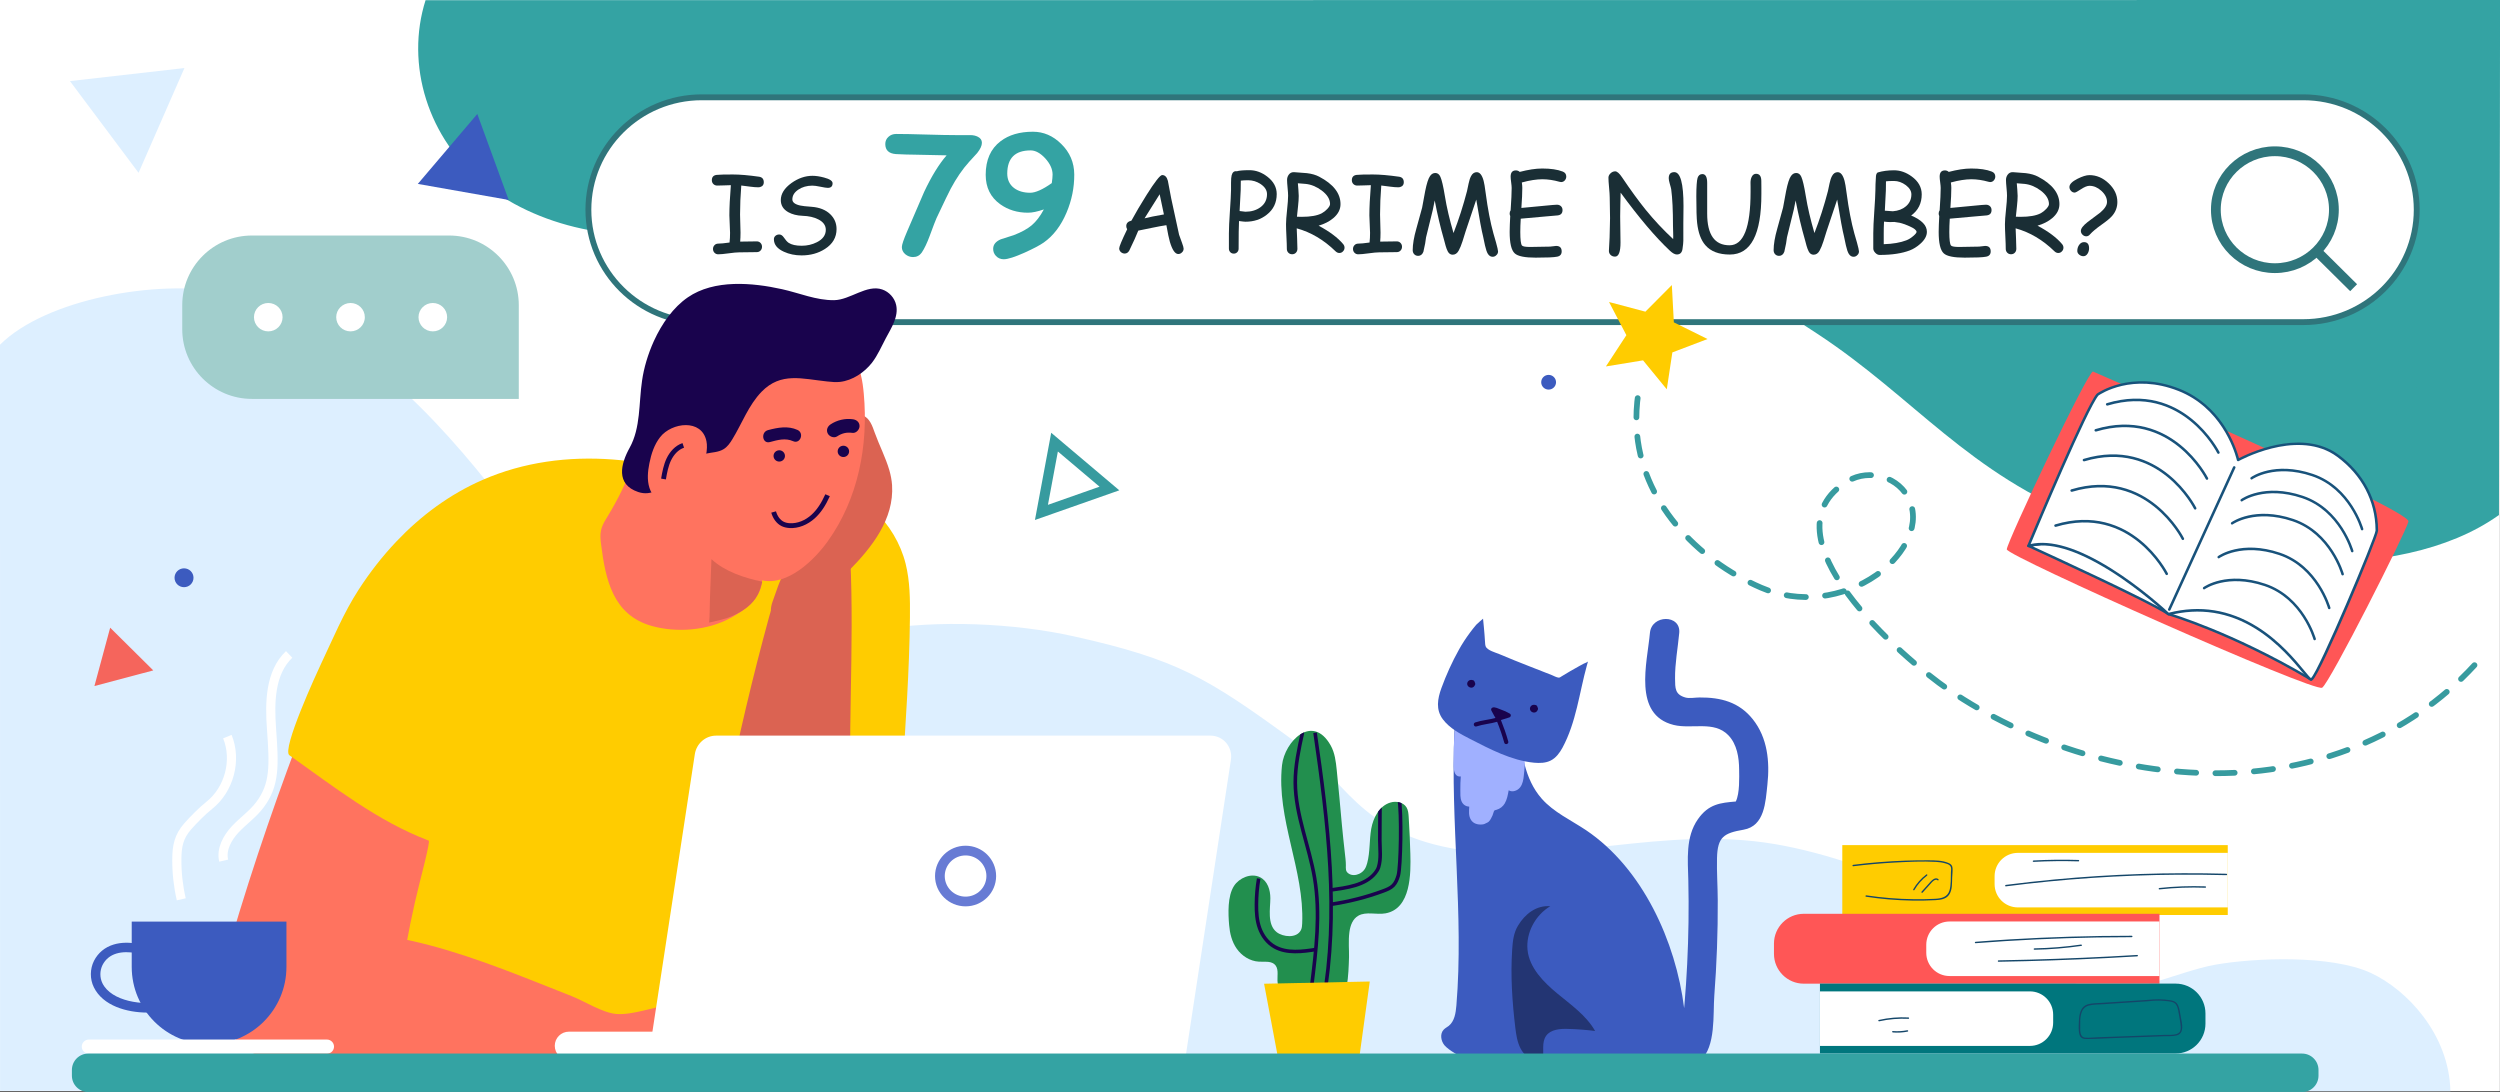 <?xml version="1.0" encoding="utf-8"?>
<!-- Generator: Adobe Illustrator 26.0.1, SVG Export Plug-In . SVG Version: 6.00 Build 0)  -->
<svg version="1.1" id="Слой_1" xmlns="http://www.w3.org/2000/svg" xmlns:xlink="http://www.w3.org/1999/xlink" x="0px" y="0px"
	 viewBox="0 0 435 190" style="enable-background:new 0 0 435 190;" xml:space="preserve">
<rect x="0" y="0" width="435" height="190" fill="#333333" stroke="none"/>
<style type="text/css">
	.st0{fill:#434040;}
	.st1{fill:#F19800;}
	.st2{fill:#75D2DB;}
	.st3{fill:#FFE444;}
	.st4{fill:#E16278;}
	.st5{fill:#7A62A0;}
	.st6{fill:#F9B4C1;}
	.st7{fill:#EF6856;}
	.st8{fill:#F99DA6;}
	.st9{fill:#F7F4B7;}
	.st10{fill:#FCC5C5;}
	.st11{fill:#ADD1B1;}
	.st12{fill:#FFFFFF;}
	.st13{fill:#83087D;}
	.st14{fill:#A02294;}
	.st15{fill:#C12786;}
	.st16{fill:#D05E9A;}
	.st17{fill:#DB7FB3;}
	.st18{fill:#E5A1CF;}
	.st19{fill:#B997C1;}
	.st20{fill:#E9A8C1;}
	.st21{fill:#E279A4;}
	.st22{fill:#F48EB8;}
	.st23{fill:#FFEF00;}
	.st24{fill:#F464A6;}
	.st25{fill:#E84D9B;}
	.st26{fill:#FFEBF4;}
	.st27{fill:#B75795;}
	.st28{fill:#FFBDDB;}
	.st29{fill:#A3818F;}
	.st30{fill:#C6546D;}
	.st31{fill:#34BFAB;}
	.st32{fill:#C9ADB6;}
	.st33{fill:#E88587;}
	.st34{fill:#EACCCC;}
	.st35{fill:#277EA5;}
	.st36{fill:#A8C742;}
	.st37{fill:#1C100A;}
	.st38{fill:#1E120D;}
	.st39{fill:#221612;}
	.st40{fill:#D00054;}
	.st41{fill:#943C99;}
	.st42{fill:#FAC600;}
	.st43{fill:#F991A7;}
	.st44{fill:#84D3AF;}
	.st45{fill:#0077A2;}
	.st46{fill:#371E00;}
	.st47{fill:#14120F;}
	.st48{fill:#EF3F58;}
	.st49{fill:#CE2E4D;}
	.st50{fill:none;stroke:#FFFFFF;stroke-width:2;stroke-miterlimit:10;}
	.st51{fill:#ADDFFF;}
	.st52{fill:#69A4C9;}
	.st53{opacity:0.75;fill:none;stroke:#FFFFFF;stroke-miterlimit:10;}
	.st54{fill:#3B1C99;}
	.st55{fill:#8054F6;}
	.st56{fill:#233573;}
	.st57{fill:#19034D;}
	.st58{fill:#FF735F;}
	.st59{fill:#FFCC00;}
	.st60{fill:#DB6352;}
	.st61{fill:none;stroke:#19034D;stroke-miterlimit:10;}
	.st62{opacity:0.49;fill:url(#SVGID_1_);}
	.st63{fill:#BF0A40;}
	.st64{clip-path:url(#SVGID_00000086685088681242901960000007188813647954788798_);}
	.st65{fill:#228F4E;}
	.st66{fill:none;stroke:#8054F6;stroke-width:2;stroke-miterlimit:10;}
	.st67{fill:none;stroke:#ADDFFF;stroke-width:2;stroke-miterlimit:10;}
	.st68{fill:none;stroke:#69A4C9;stroke-width:2;stroke-miterlimit:10;}
	.st69{fill:none;stroke:#379B9F;stroke-width:2.397;stroke-linecap:round;stroke-linejoin:round;stroke-miterlimit:10;}
	.st70{fill:#00767D;}
	.st71{fill:none;stroke:#270504;stroke-width:1.441;stroke-linecap:round;stroke-linejoin:round;stroke-miterlimit:10;}
	.st72{clip-path:url(#SVGID_00000052802758706759873420000014355185909595563965_);}
	.st73{fill:#34A3A3;}
	.st74{fill:none;stroke:#270504;stroke-width:1.207;stroke-linecap:round;stroke-linejoin:round;stroke-miterlimit:10;}
	.st75{fill:#A1CECC;}
	.st76{fill:#C14F4F;}
	.st77{fill:#FCB3AC;}
	.st78{fill:#270504;}
	.st79{fill:none;stroke:#F5655C;stroke-width:1.207;stroke-linecap:round;stroke-linejoin:round;stroke-miterlimit:10;}
	.st80{fill:#F5655C;}
	.st81{fill:#FF9A7D;}
	.st82{fill:#3C5BBF;}
	.st83{fill:none;stroke:#270504;stroke-width:1.326;stroke-linecap:round;stroke-linejoin:round;stroke-miterlimit:10;}
	.st84{fill:#241726;}
	.st85{fill:none;stroke:#FFFFFF;stroke-width:2.523;stroke-linecap:round;stroke-linejoin:round;stroke-miterlimit:10;}
	.st86{fill:none;stroke:#270504;stroke-width:2.523;stroke-linecap:round;stroke-linejoin:round;stroke-miterlimit:10;}
	.st87{fill:#F2AA31;}
	.st88{fill:#A0B0FF;}
	.st89{fill:none;stroke:#270504;stroke-width:3.774;stroke-linecap:round;stroke-linejoin:round;stroke-miterlimit:10;}
	.st90{fill:#DD2120;}
	.st91{fill:#FBF0DA;}
	.st92{clip-path:url(#SVGID_00000141441095992948243870000007735452194125742497_);}
	.st93{fill:#C5CEEB;}
	.st94{fill:#FE857A;}
	.st95{fill:none;stroke:#FFFFFF;stroke-linecap:round;stroke-linejoin:round;stroke-miterlimit:10;}
	.st96{fill:#E49717;}
	.st97{fill:none;stroke:#270504;stroke-linecap:round;stroke-linejoin:round;stroke-miterlimit:10;}
	.st98{fill:#FFC9C8;}
	.st99{fill:none;stroke:#F2AA31;stroke-linecap:round;stroke-linejoin:round;stroke-miterlimit:10;}
	.st100{clip-path:url(#SVGID_00000101823712127028556370000018354307405894014354_);fill:#FFFFFF;}
	.st101{clip-path:url(#SVGID_00000101823712127028556370000018354307405894014354_);}
	.st102{fill:#772227;}
	.st103{fill:#324498;}
	.st104{clip-path:url(#SVGID_00000139980682604586045650000005930148157932209035_);fill:#FFFFFF;}
	.st105{clip-path:url(#SVGID_00000139980682604586045650000005930148157932209035_);}
	.st106{fill:none;stroke:#DD2120;stroke-linecap:round;stroke-linejoin:round;stroke-miterlimit:10;}
	.st107{clip-path:url(#SVGID_00000173154533221247379340000014174479469234047119_);fill:#FFC9C8;}
	.st108{clip-path:url(#SVGID_00000173154533221247379340000014174479469234047119_);}
	.st109{fill:none;stroke:#3C5BBF;stroke-linecap:round;stroke-linejoin:round;stroke-miterlimit:10;}
	.st110{clip-path:url(#SVGID_00000163757061049594501140000012992007636335938477_);fill:#A0B0FF;}
	.st111{clip-path:url(#SVGID_00000163757061049594501140000012992007636335938477_);}
	.st112{clip-path:url(#SVGID_00000071557428871907329060000003512752333413436293_);fill:#FFFFFF;}
	.st113{clip-path:url(#SVGID_00000071557428871907329060000003512752333413436293_);}
	.st114{clip-path:url(#SVGID_00000022540391845022063690000014587512467076366242_);}
	.st115{clip-path:url(#SVGID_00000131343384317187367530000001007940329853138856_);}
	.st116{fill:#DDEFFF;}
	.st117{fill:#192A50;}
	.st118{fill:none;stroke:#06233F;stroke-width:2.383;stroke-linecap:round;stroke-linejoin:round;stroke-miterlimit:10;}
	.st119{fill:#06233F;}
	.st120{fill:#FF5656;}
	.st121{fill:#009294;}
	.st122{fill:#E57C91;}
	.st123{fill:#FFFFFF;stroke:#2F757B;stroke-width:1.486;stroke-miterlimit:10;}
	.st124{fill:none;stroke:#2F757B;stroke-width:2.477;stroke-miterlimit:10;}
	.st125{fill:#1A2E35;}
	.st126{fill:#18527B;}
	.st127{fill:none;stroke:#FFD400;stroke-width:2.223;stroke-miterlimit:10;}
	.st128{fill:none;stroke:#379B9F;stroke-width:1.738;stroke-miterlimit:10;}
	.st129{fill:#144669;}
	.st130{fill:none;stroke:#19034D;stroke-width:1.054;stroke-miterlimit:10;}
	.st131{clip-path:url(#SVGID_00000126302916335562582190000014611381135899293626_);}
	.st132{fill:none;stroke:#19034D;stroke-width:0.778;stroke-miterlimit:10;}
	.st133{fill:none;stroke:#677BD4;stroke-width:2.108;stroke-miterlimit:10;}
	.st134{fill:none;stroke:#FFFFFF;stroke-width:2.108;stroke-miterlimit:10;}
	
		.st135{fill:none;stroke:#379B9F;stroke-width:1.486;stroke-linecap:round;stroke-linejoin:round;stroke-miterlimit:10;stroke-dasharray:3.501,3.501,3.501,3.501,3.501,3.501;}
	.st136{fill:#FFFFFF;stroke:#2F757B;stroke-width:3;stroke-miterlimit:10;}
	.st137{fill:none;stroke:#2F757B;stroke-width:5;stroke-miterlimit:10;}
	.st138{fill:none;stroke:#FFD400;stroke-width:4.487;stroke-miterlimit:10;}
	.st139{fill:none;stroke:#379B9F;stroke-width:3.508;stroke-miterlimit:10;}
	.st140{fill:none;stroke:#19034D;stroke-width:2.127;stroke-miterlimit:10;}
	.st141{clip-path:url(#SVGID_00000094605691692681071900000017786208983477920945_);}
	.st142{fill:none;stroke:#19034D;stroke-width:1.571;stroke-miterlimit:10;}
	.st143{fill:none;stroke:#677BD4;stroke-width:4.254;stroke-miterlimit:10;}
	
		.st144{fill:none;stroke:#379B9F;stroke-width:3;stroke-linecap:round;stroke-linejoin:round;stroke-miterlimit:10;stroke-dasharray:7.066,7.066,7.066,7.066,7.066,7.066;}
	.st145{fill:none;stroke:#D3D8F2;stroke-width:3;stroke-linecap:round;stroke-linejoin:round;stroke-miterlimit:10;}
	.st146{fill:#FFFFFF;stroke:#2F757B;stroke-width:2.502;stroke-miterlimit:10;}
	.st147{fill:none;stroke:#2F757B;stroke-width:4.17;stroke-miterlimit:10;}
	.st148{fill:none;stroke:#FFD400;stroke-width:3.743;stroke-miterlimit:10;}
	.st149{fill:none;stroke:#379B9F;stroke-width:2.926;stroke-miterlimit:10;}
	.st150{fill:none;stroke:#19034D;stroke-width:1.774;stroke-miterlimit:10;}
	.st151{clip-path:url(#SVGID_00000060012622540044575050000007799318067976219270_);}
	.st152{fill:none;stroke:#19034D;stroke-width:1.311;stroke-miterlimit:10;}
	.st153{fill:none;stroke:#677BD4;stroke-width:3.549;stroke-miterlimit:10;}
	
		.st154{fill:none;stroke:#379B9F;stroke-width:2.502;stroke-linecap:round;stroke-linejoin:round;stroke-miterlimit:10;stroke-dasharray:5.893,5.893,5.893,5.893,5.893,5.893;}
	.st155{fill:none;stroke:#D3D8F2;stroke-width:2.502;stroke-linecap:round;stroke-linejoin:round;stroke-miterlimit:10;}
	.st156{fill:#FFFFFF;stroke:#2F757B;stroke-width:1.021;stroke-miterlimit:10;}
	.st157{fill:none;stroke:#2F757B;stroke-width:1.702;stroke-miterlimit:10;}
	.st158{fill:none;stroke:#19034D;stroke-width:0.845;stroke-miterlimit:10;}
	.st159{clip-path:url(#SVGID_00000019639739152013323190000010998347854980170684_);}
	.st160{fill:none;stroke:#19034D;stroke-width:0.625;stroke-miterlimit:10;}
	.st161{fill:none;stroke:#677BD4;stroke-width:1.691;stroke-miterlimit:10;}
	.st162{fill:none;stroke:#FFFFFF;stroke-width:1.591;stroke-miterlimit:10;}
	
		.st163{fill:none;stroke:#379B9F;stroke-linecap:round;stroke-linejoin:round;stroke-miterlimit:10;stroke-dasharray:3.352,3.352,3.352,3.352,3.352,3.352;}
	.st164{fill:#FFFFFF;stroke:#2F757B;stroke-width:0.675;stroke-miterlimit:10;}
	.st165{fill:none;stroke:#2F757B;stroke-width:1.126;stroke-miterlimit:10;}
	.st166{fill:none;stroke:#19034D;stroke-width:0.837;stroke-miterlimit:10;}
	.st167{fill:none;stroke:#677BD4;stroke-width:1.674;stroke-miterlimit:10;}
	.st168{clip-path:url(#SVGID_00000179628120086386276770000007017169647679077799_);}
	.st169{fill:none;stroke:#19034D;stroke-width:0.524;stroke-miterlimit:10;}
	
		.st170{fill:none;stroke:#379B9F;stroke-linecap:round;stroke-linejoin:round;stroke-miterlimit:10;stroke-dasharray:4.234,4.234,4.234,4.234,4.234,4.234;}
	.st171{fill:none;stroke:#379B9F;stroke-width:2.102;stroke-miterlimit:10;}
	.st172{fill:#379B9F;}
	.st173{fill:none;stroke:#FFFFFF;stroke-width:3.245;stroke-linecap:round;stroke-linejoin:round;stroke-miterlimit:10;}
	.st174{fill:none;stroke:#270504;stroke-width:2.033;stroke-linecap:round;stroke-linejoin:round;stroke-miterlimit:10;}
	.st175{fill:none;stroke:#FFFFFF;stroke-width:2.033;stroke-linecap:round;stroke-linejoin:round;stroke-miterlimit:10;}
	.st176{clip-path:url(#SVGID_00000117673069599867539730000002054117693528692920_);}
	.st177{fill:none;stroke:#270504;stroke-width:1.708;stroke-linecap:round;stroke-linejoin:round;stroke-miterlimit:10;}
	.st178{fill:none;stroke:#FFFFFF;stroke-width:1.708;stroke-linecap:round;stroke-linejoin:round;stroke-miterlimit:10;}
	.st179{fill:none;stroke:#270504;stroke-width:2.756;stroke-linecap:round;stroke-linejoin:round;stroke-miterlimit:10;}
	.st180{fill:none;stroke:#FFFFFF;stroke-width:2.756;stroke-linecap:round;stroke-linejoin:round;stroke-miterlimit:10;}
	.st181{fill:none;stroke:#F2AA31;stroke-width:2.895;stroke-miterlimit:10;}
	.st182{fill:none;stroke:#270504;stroke-width:1.097;stroke-linecap:round;stroke-linejoin:round;stroke-miterlimit:10;}
	
		.st183{fill:none;stroke:#379B9F;stroke-width:2;stroke-linecap:round;stroke-linejoin:round;stroke-miterlimit:10;stroke-dasharray:9,9,9,9,9,9;}
	.st184{fill:none;stroke:#379B9F;stroke-width:3;stroke-miterlimit:10;}
	.st185{clip-path:url(#SVGID_00000105424779327513243850000015511801207349436815_);}
	.st186{fill:none;stroke:#270504;stroke-width:1.136;stroke-linecap:round;stroke-linejoin:round;stroke-miterlimit:10;}
	.st187{fill:none;stroke:#FFFFFF;stroke-width:1.136;stroke-linecap:round;stroke-linejoin:round;stroke-miterlimit:10;}
	.st188{fill:none;stroke:#3C5BBF;stroke-width:1.136;stroke-linecap:round;stroke-linejoin:round;stroke-miterlimit:10;}
	.st189{fill:none;stroke:#270504;stroke-width:1.624;stroke-linecap:round;stroke-linejoin:round;stroke-miterlimit:10;}
	.st190{clip-path:url(#SVGID_00000145749574234352006310000005931356279775044774_);}
	.st191{fill:none;stroke:#270504;stroke-width:2.476;stroke-linecap:round;stroke-linejoin:round;stroke-miterlimit:10;}
	.st192{fill:none;stroke:#270504;stroke-width:2.483;stroke-linecap:round;stroke-linejoin:round;stroke-miterlimit:10;}
	.st193{fill:none;stroke:#270504;stroke-width:2.78;stroke-linecap:round;stroke-linejoin:round;stroke-miterlimit:10;}
	.st194{fill:#FFFFFF;stroke:#2F757B;stroke-width:3.168;stroke-miterlimit:10;}
	.st195{fill:#92D050;}
	.st196{fill:none;stroke:#2F757B;stroke-width:0.941;stroke-linecap:round;stroke-linejoin:round;stroke-miterlimit:10;}
	.st197{fill-rule:evenodd;clip-rule:evenodd;fill:#4555E5;}
	.st198{fill:#3445C3;}
	.st199{fill-rule:evenodd;clip-rule:evenodd;fill:#FFAE4C;}
	.st200{fill:#315DD6;}
	.st201{fill:#FF8420;}
	.st202{fill-rule:evenodd;clip-rule:evenodd;fill:#FFDF94;}
	.st203{fill-rule:evenodd;clip-rule:evenodd;fill:#697AF6;}
	.st204{fill-rule:evenodd;clip-rule:evenodd;fill:#2F3FB7;}
	.st205{fill:#343744;}
	.st206{fill:none;stroke:#6E87CC;stroke-width:4.187;stroke-miterlimit:10;}
	.st207{fill:none;stroke:#F64848;stroke-width:4;stroke-miterlimit:10;}
	
		.st208{fill:none;stroke:#379B9F;stroke-width:2;stroke-linecap:round;stroke-linejoin:round;stroke-miterlimit:10;stroke-dasharray:9.135,9.135,9.135,9.135,9.135,9.135;}
	.st209{clip-path:url(#SVGID_00000007397143789902277810000002649647391926631297_);}
</style>
<g>
	<rect class="st12" width="434.98" height="189.87"/>
	<path class="st73" d="M74.05,0.03c-3.54,11.13,0.33,24.17,10.36,32.09s25.36,10.79,38.47,7.21c16.71-4.56,29.39-18.48,46.97-18.99
		c21.56-0.63,37.04,19.17,58.46,21.29c10.17,1.01,20.2-2.15,30.39-3.03c23.09-2,39.3,7.5,57.54,19.49
		c16.92,11.13,26.14,24.28,47.17,32.48c21.03,8.2,53.77,11.64,71.41-0.96c0-28,0.19-61.4,0.19-89.61L74.05,0.03z"/>
	<path class="st116" d="M39.09,50.88c38.74,7.58,59.68,60.1,71.54,63.04c8.31,2.06,13.82,1.22,19.32-0.48
		c7.58-0.93,15.06-2.56,22.62-3.83c10.54-1.77,23.83-1.22,34.31,1.12c17.89,4,23.08,7.11,37.95,17.95
		c9.07,6.61,11.37,16.43,29.31,19.19c17.2,2.64,35.34-4.3,54.74-0.99c8.54,1.46,20.64,5.29,28.85,10.83
		c6.96,4.7,22.84,13.28,24.94,14.07c6.38,2.38,16.01-2.73,22.83-3.93s20.11-1.74,27,1.43c6.24,2.87,13.66,10.64,13.87,20.59
		L0.01,189.8L0,59.98C8.02,52,27.38,48.59,39.09,50.88z"/>
	<g>
		<g>
			<path class="st156" d="M400.76,16.93H122.12c-10.9,0-19.74,8.76-19.74,19.56l0,0c0,10.8,8.84,19.56,19.74,19.56h278.65
				c10.9,0,19.74-8.76,19.74-19.56l0,0C420.51,25.69,411.67,16.93,400.76,16.93z"/>
			<g>
				<path class="st157" d="M406.1,36.49c0-5.62-4.6-10.17-10.27-10.17s-10.27,4.55-10.27,10.17c0,5.62,4.6,10.17,10.27,10.17
					S406.1,42.11,406.1,36.49z"/>
				<line class="st157" x1="403.09" y1="43.68" x2="409.53" y2="50.06"/>
			</g>
		</g>
		<g>
			<path class="st125" d="M131.94,32.59c-0.39,0-0.88-0.04-1.48-0.12l-1.48-0.19c-0.14,1.76-0.21,3.45-0.21,5.06
				c0,0.42,0.01,0.95,0.04,1.57c0.02,0.62,0.04,1.15,0.04,1.57c0,0.57-0.02,1.09-0.06,1.56l2.89-0.04c0.26,0,0.47,0.09,0.65,0.27
				c0.17,0.18,0.26,0.4,0.26,0.66c0,0.27-0.09,0.49-0.26,0.67c-0.17,0.18-0.39,0.27-0.65,0.27c-0.34,0-0.86,0.01-1.54,0.02
				c-0.69,0.02-1.2,0.02-1.54,0.02c-0.4,0-1.01,0.06-1.81,0.17c-0.8,0.11-1.41,0.17-1.82,0.17c-0.26,0-0.47-0.09-0.65-0.27
				c-0.17-0.18-0.26-0.4-0.26-0.66c0-0.26,0.09-0.48,0.26-0.66c0.17-0.18,0.39-0.27,0.65-0.27c0.4,0,1.06-0.06,1.97-0.19
				c0.06-0.49,0.09-1.05,0.09-1.68c0-0.42-0.02-0.93-0.06-1.53c-0.04-0.6-0.06-1.11-0.06-1.52c0-1.4,0.09-3.15,0.26-5.25l-1.19,0.04
				l-1.19,0.03c-0.26,0-0.48-0.09-0.66-0.26c-0.18-0.18-0.27-0.4-0.27-0.67c0-0.56,0.29-0.87,0.86-0.93
				c0.5-0.05,1.42-0.07,2.78-0.07c1.22,0,2.75,0.13,4.58,0.39c0.54,0.08,0.82,0.4,0.82,0.97c0,0.29-0.1,0.51-0.31,0.68
				C132.39,32.52,132.18,32.59,131.94,32.59z"/>
			<path class="st125" d="M134.66,41.66c-0.01-0.25,0.08-0.46,0.26-0.62c0.18-0.16,0.4-0.24,0.67-0.24c0.3,0,0.56,0.17,0.79,0.51
				c0.31,0.46,0.59,0.77,0.84,0.94c0.52,0.34,1.28,0.51,2.27,0.51c0.95,0,1.83-0.2,2.64-0.61c1.04-0.52,1.56-1.25,1.56-2.17
				c0-0.76-0.44-1.37-1.31-1.81c-0.74-0.38-1.66-0.59-2.75-0.62c-0.97-0.04-1.79-0.25-2.47-0.63c-0.87-0.49-1.3-1.19-1.3-2.11
				c0-1.08,0.62-2.07,1.85-2.96c1.18-0.84,2.4-1.26,3.66-1.26c0.59,0,1.26,0.1,2.01,0.3c0.99,0.26,1.49,0.59,1.49,1
				c0,0.53-0.28,0.8-0.83,0.8c-0.24,0-0.67-0.07-1.29-0.2c-0.61-0.13-1.09-0.19-1.42-0.19c-0.95,0.01-1.77,0.25-2.43,0.7
				c-0.69,0.47-1.03,1.03-1.03,1.7c0,0.5,0.45,0.86,1.36,1.06c0.34,0.08,0.99,0.15,1.96,0.22c1.4,0.1,2.5,0.54,3.29,1.31
				c0.72,0.7,1.08,1.56,1.08,2.57c0,1.44-0.67,2.6-2.02,3.46c-1.17,0.75-2.52,1.12-4.07,1.12c-1.12,0-2.15-0.21-3.08-0.64
				C135.25,43.28,134.67,42.57,134.66,41.66z"/>
			<path class="st125" d="M205.02,44.2c-0.56,0-1.05-0.72-1.47-2.15c-0.16-0.55-0.36-1.5-0.6-2.87c-0.62,0.09-1.44,0.24-2.45,0.45
				l-2.44,0.5c-0.31,0.79-0.83,1.96-1.57,3.48c-0.2,0.34-0.46,0.51-0.8,0.51c-0.24,0-0.46-0.09-0.66-0.26
				c-0.19-0.18-0.29-0.39-0.29-0.65c0-0.29,0.46-1.4,1.39-3.32c-0.1-0.16-0.16-0.34-0.16-0.55c0-0.49,0.3-0.81,0.9-0.95
				c0.7-1.3,1.58-2.79,2.64-4.48c1.45-2.3,2.35-3.45,2.71-3.45c0.48,0,0.81,0.33,0.99,1l0.58,3.06l1.37,6.32l0.52,1.44
				c0.18,0.49,0.27,0.82,0.27,0.98c0,0.26-0.09,0.48-0.28,0.65C205.48,44.11,205.26,44.2,205.02,44.2z M201.78,33.8l-2.63,4.19
				c0.74-0.19,1.86-0.42,3.37-0.68L201.78,33.8z"/>
			<path class="st125" d="M216.71,38.58c-0.17,0-0.54-0.04-1.12-0.12c-0.05,0.92-0.07,2.52-0.07,4.81c0,0.24-0.08,0.45-0.24,0.61
				c-0.16,0.17-0.36,0.25-0.6,0.25c-0.24,0-0.45-0.08-0.61-0.25c-0.16-0.17-0.24-0.37-0.24-0.61V40.6c0-0.89,0.06-2.15,0.17-3.77
				c0.12-1.75,0.19-3.01,0.2-3.77v-1.26c0-0.6,0.04-1.04,0.11-1.31c0.14-0.53,0.44-0.76,0.9-0.69c0.2-0.06,0.47-0.11,0.84-0.14
				c0.36-0.03,0.8-0.05,1.33-0.05c1.12,0,2.17,0.38,3.15,1.14c1.08,0.84,1.62,1.84,1.62,3.02c0,1.5-0.58,2.7-1.73,3.59
				C219.39,38.18,218.15,38.58,216.71,38.58z M217.16,31.36c-0.27,0-0.51,0.01-0.72,0.02c-0.21,0.01-0.39,0.03-0.54,0.05l-0.02,1.67
				l-0.19,3.62l1.01,0.12c1.03,0,1.89-0.26,2.6-0.77c0.77-0.56,1.16-1.33,1.16-2.28c0-0.68-0.37-1.26-1.1-1.76
				C218.68,31.58,217.95,31.36,217.16,31.36z"/>
			<path class="st125" d="M233.04,44.02c-0.23,0-0.45-0.1-0.65-0.29c-2.03-1.98-4.28-3.32-6.76-4l0.07,1.78l0.05,1.79
				c0,0.27-0.09,0.49-0.26,0.67c-0.17,0.18-0.39,0.27-0.66,0.27c-0.26,0-0.48-0.09-0.66-0.27c-0.17-0.18-0.26-0.4-0.26-0.67
				c0-0.48-0.02-1.19-0.07-2.14c-0.05-0.95-0.07-1.66-0.07-2.14c0-0.56,0.06-1.39,0.18-2.49c0.12-1.1,0.18-1.93,0.18-2.48
				c0-0.31-0.03-0.77-0.09-1.37c-0.06-0.61-0.09-1.06-0.09-1.37c0-0.35,0.1-0.65,0.29-0.91c0.23-0.32,0.55-0.47,0.96-0.44l2.21,0.17
				c0.84,0.1,1.55,0.31,2.12,0.61c2.48,1.3,3.72,2.9,3.72,4.78c0,0.92-0.42,1.74-1.27,2.45c-0.68,0.57-1.53,1-2.54,1.3
				c1.9,1.01,3.33,2.08,4.27,3.2c0.16,0.19,0.24,0.4,0.24,0.62c0,0.25-0.09,0.48-0.28,0.66C233.51,43.93,233.29,44.02,233.04,44.02z
				 M227.19,32l-1.36-0.11l0.09,1.1c0.04,0.45,0.06,0.82,0.06,1.1c0,0.49-0.04,1.09-0.12,1.81l-0.19,1.81c0.09,0,0.22,0,0.4,0.01
				c0.18,0.01,0.32,0.01,0.41,0.01c1.56,0,2.73-0.21,3.51-0.62c0.34-0.19,0.66-0.43,0.95-0.74c0.32-0.34,0.49-0.63,0.49-0.86
				c0-0.84-0.48-1.63-1.45-2.36C229.09,32.49,228.16,32.1,227.19,32z"/>
			<path class="st125" d="M243.3,32.59c-0.39,0-0.88-0.04-1.48-0.12l-1.48-0.19c-0.14,1.76-0.21,3.45-0.21,5.06
				c0,0.42,0.01,0.95,0.04,1.57c0.02,0.62,0.04,1.15,0.04,1.57c0,0.57-0.02,1.09-0.06,1.56l2.89-0.04c0.26,0,0.47,0.09,0.65,0.27
				c0.17,0.18,0.26,0.4,0.26,0.66c0,0.27-0.09,0.49-0.26,0.67c-0.17,0.18-0.39,0.27-0.65,0.27c-0.34,0-0.86,0.01-1.54,0.02
				c-0.69,0.02-1.2,0.02-1.54,0.02c-0.4,0-1.01,0.06-1.81,0.17c-0.8,0.11-1.41,0.17-1.82,0.17c-0.26,0-0.47-0.09-0.65-0.27
				c-0.17-0.18-0.26-0.4-0.26-0.66c0-0.26,0.09-0.48,0.26-0.66c0.17-0.18,0.39-0.27,0.65-0.27c0.4,0,1.06-0.06,1.97-0.19
				c0.06-0.49,0.09-1.05,0.09-1.68c0-0.42-0.02-0.93-0.06-1.53c-0.04-0.6-0.06-1.11-0.06-1.52c0-1.4,0.09-3.15,0.26-5.25l-1.19,0.04
				l-1.19,0.03c-0.26,0-0.48-0.09-0.66-0.26c-0.18-0.18-0.27-0.4-0.27-0.67c0-0.56,0.29-0.87,0.86-0.93
				c0.5-0.05,1.42-0.07,2.78-0.07c1.22,0,2.75,0.13,4.58,0.39c0.54,0.08,0.82,0.4,0.82,0.97c0,0.29-0.1,0.51-0.31,0.68
				C243.75,32.52,243.54,32.59,243.3,32.59z"/>
			<path class="st125" d="M259.71,44.68c-0.33,0-0.6-0.17-0.82-0.51c-0.18-0.29-0.35-0.78-0.5-1.46l-0.33-1.56
				c-0.25-0.97-0.65-3.11-1.19-6.42l-1.84,5.49l-0.54,1.73c-0.22,0.69-0.45,1.25-0.69,1.68c-0.26,0.46-0.6,0.69-1.04,0.69
				c-0.36,0-0.65-0.19-0.85-0.58c-0.13-0.25-0.26-0.58-0.37-0.97l-0.27-1.01c-0.62-2.14-1.16-4.43-1.63-6.88l-0.33,1.63l-1.18,4.8
				c-0.05,0.56-0.2,1.4-0.46,2.5c-0.18,0.47-0.49,0.71-0.91,0.71c-0.3,0-0.54-0.11-0.72-0.32c-0.15-0.18-0.23-0.41-0.23-0.67
				c0-1.01,0.21-2.26,0.63-3.73l1.01-3.67l0.53-2.87c0.27-1.34,0.55-2.22,0.85-2.63c0.24-0.35,0.55-0.53,0.91-0.53
				c0.4,0,0.69,0.22,0.89,0.67c0.24,0.54,0.5,1.64,0.77,3.3c0.32,2,0.83,4.15,1.51,6.48c0.91-2.33,1.69-4.77,2.35-7.3l0.28-1.33
				c0.11-0.53,0.25-0.96,0.43-1.29c0.24-0.45,0.57-0.67,0.98-0.67c0.53,0,0.93,0.5,1.2,1.51c0.1,0.35,0.22,1.06,0.36,2.15
				c0.36,2.74,0.81,5.08,1.35,7.02l0.45,1.56c0.23,0.84,0.35,1.35,0.35,1.55c0,0.26-0.1,0.48-0.3,0.65
				C260.19,44.59,259.96,44.68,259.71,44.68z"/>
			<path class="st125" d="M271.63,31.68c-0.09,0-0.18-0.02-0.28-0.05c-1.03-0.29-2.03-0.44-2.99-0.44c-0.5,0-1.05,0.05-1.64,0.14
				c-0.59,0.09-1.23,0.23-1.92,0.42c0.06,0.39,0.08,0.71,0.08,0.95c0,0.84-0.05,2-0.16,3.48l4.02-0.38
				c1.18-0.12,1.91-0.18,2.18-0.18c0.27,0,0.5,0.09,0.68,0.25c0.18,0.17,0.28,0.4,0.28,0.68c0,0.55-0.28,0.86-0.84,0.93l-2.19,0.19
				l-4.24,0.38c-0.02,0.43-0.04,0.84-0.06,1.22c-0.02,0.39-0.02,0.74-0.02,1.08c0,1.34,0.1,2.13,0.29,2.37
				c0.15,0.17,0.63,0.25,1.44,0.25c0.38,0,0.95-0.01,1.71-0.03c0.76-0.02,1.34-0.03,1.72-0.03c0.12,0,0.3-0.02,0.54-0.06
				c0.24-0.04,0.42-0.06,0.53-0.06c0.65,0,0.97,0.32,0.97,0.95c0,0.51-0.26,0.82-0.78,0.92c-0.58,0.12-1.82,0.17-3.74,0.17
				c-1.9,0-3.12-0.25-3.65-0.75c-0.59-0.54-0.88-1.78-0.88-3.73c0-0.39,0.01-0.81,0.03-1.27c0.02-0.46,0.04-0.96,0.07-1.49
				c-0.07-0.14-0.1-0.29-0.1-0.45c0-0.21,0.06-0.39,0.17-0.55c0.12-1.75,0.18-3.05,0.18-3.88c0-0.22-0.03-0.55-0.09-0.99
				c-0.06-0.43-0.09-0.76-0.09-0.99c0-0.72,0.31-1.08,0.92-1.08c0.26,0,0.48,0.09,0.66,0.26c0.73-0.19,1.43-0.34,2.08-0.44
				c0.65-0.1,1.27-0.15,1.84-0.15c1.49,0,2.67,0.18,3.56,0.53c0.41,0.16,0.62,0.45,0.62,0.87c0,0.24-0.08,0.46-0.24,0.65
				C272.11,31.58,271.89,31.68,271.63,31.68z"/>
			<path class="st125" d="M292.9,41.9c0,0.29-0.05,0.78-0.15,1.46c-0.1,0.61-0.43,0.92-0.98,0.92c-0.34,0-0.74-0.22-1.2-0.65
				c-2.49-2.33-5.35-5.7-8.58-10.11l-0.05,2.07l-0.03,2.07c0,0.5,0.01,1.26,0.03,2.27c0.02,1.01,0.03,1.76,0.03,2.27
				c0,1.63-0.32,2.45-0.95,2.45c-0.34,0-0.6-0.11-0.8-0.32c-0.18-0.19-0.27-0.41-0.27-0.67c0-0.25,0.02-0.64,0.06-1.16
				c0.04-0.52,0.06-0.9,0.06-1.16c0-0.38,0.01-0.94,0.04-1.69c0.02-0.75,0.04-1.31,0.04-1.69c0-0.4-0.01-1.01-0.03-1.81
				c-0.02-0.81-0.03-1.41-0.03-1.81c0-0.38-0.04-0.95-0.11-1.71c-0.07-0.76-0.11-1.32-0.11-1.71c0-0.28,0.12-0.53,0.36-0.76
				c0.24-0.23,0.52-0.35,0.82-0.35c0.32,0,0.73,0.35,1.2,1.06c1.52,2.26,2.9,4.14,4.11,5.64c1.45,1.78,3.04,3.48,4.77,5.09
				c0.02-0.26,0.02-0.65,0-1.16l-0.03-1.15c0-2.66-0.1-4.78-0.31-6.36c-0.02-0.16-0.11-0.48-0.25-0.96
				c-0.12-0.41-0.18-0.73-0.18-0.96c0-0.7,0.32-1.06,0.97-1.06c1.07,0,1.6,1.97,1.6,5.9c0,0.67-0.01,1.68-0.03,3.02
				C292.91,40.23,292.9,41.23,292.9,41.9z"/>
			<path class="st125" d="M300.99,44.29c-1.9,0-3.32-0.54-4.26-1.63c-0.76-0.87-1.24-2.17-1.43-3.88c-0.09-0.77-0.14-2.31-0.14-4.61
				c0-0.85,0.02-1.53,0.06-2.06c0.04-0.55,0.09-0.94,0.16-1.16c0.15-0.44,0.43-0.66,0.83-0.66c0.56,0,0.84,0.51,0.84,1.54v5.34
				c0,3.68,1.3,5.51,3.89,5.51c2.44,0,3.66-3.09,3.66-9.28c0-0.23,0-0.53,0-0.89c-0.01-0.36-0.01-0.61-0.01-0.73
				c0-0.38,0.07-0.71,0.2-0.99c0.17-0.36,0.43-0.55,0.76-0.55c0.61,0,0.92,0.42,0.92,1.25c0,0.25,0,0.62,0.01,1.13
				c0,0.5,0,0.88,0,1.13C306.49,40.78,304.66,44.29,300.99,44.29z"/>
			<path class="st125" d="M322.51,44.68c-0.33,0-0.6-0.17-0.82-0.51c-0.18-0.29-0.35-0.78-0.5-1.46l-0.33-1.56
				c-0.25-0.97-0.65-3.11-1.19-6.42l-1.84,5.49l-0.54,1.73c-0.22,0.69-0.45,1.25-0.69,1.68c-0.26,0.46-0.6,0.69-1.04,0.69
				c-0.36,0-0.65-0.19-0.85-0.58c-0.13-0.25-0.26-0.58-0.37-0.97l-0.27-1.01c-0.62-2.14-1.16-4.43-1.63-6.88l-0.33,1.63l-1.18,4.8
				c-0.05,0.56-0.2,1.4-0.46,2.5c-0.18,0.47-0.49,0.71-0.91,0.71c-0.3,0-0.54-0.11-0.72-0.32c-0.15-0.18-0.23-0.41-0.23-0.67
				c0-1.01,0.21-2.26,0.63-3.73l1.01-3.67l0.53-2.87c0.27-1.34,0.55-2.22,0.85-2.63c0.24-0.35,0.55-0.53,0.91-0.53
				c0.4,0,0.69,0.22,0.89,0.67c0.24,0.54,0.5,1.64,0.77,3.3c0.32,2,0.83,4.15,1.51,6.48c0.91-2.33,1.69-4.77,2.35-7.3l0.28-1.33
				c0.11-0.53,0.25-0.96,0.43-1.29c0.24-0.45,0.57-0.67,0.98-0.67c0.53,0,0.93,0.5,1.2,1.51c0.1,0.35,0.22,1.06,0.36,2.15
				c0.36,2.74,0.81,5.08,1.35,7.02l0.45,1.56c0.23,0.84,0.35,1.35,0.35,1.55c0,0.26-0.1,0.48-0.3,0.65
				C322.99,44.59,322.76,44.68,322.51,44.68z"/>
			<path class="st125" d="M332.33,43.56c-1.38,0.53-3.14,0.8-5.28,0.8c-0.26,0-0.51-0.12-0.75-0.37c-0.24-0.25-0.35-0.5-0.35-0.76
				v-2.65c0-0.87,0.06-2.1,0.17-3.71c0.12-1.73,0.19-2.99,0.2-3.77c-0.01-0.56,0.03-1.39,0.1-2.49c0.04-0.3,0.14-0.5,0.3-0.6
				c0.83-0.25,1.78-0.38,2.84-0.38c1.08,0,2.11,0.36,3.1,1.09c1.14,0.84,1.72,1.87,1.72,3.1c0,1.56-0.61,2.79-1.84,3.68
				c0.92,0.39,1.6,0.82,2.06,1.29c0.46,0.47,0.68,0.99,0.68,1.55c0,0.73-0.4,1.44-1.2,2.13C333.52,42.96,332.94,43.32,332.33,43.56z
				 M330.58,38.77l-0.97-0.15c-0.08,0-0.2,0-0.36,0.01c-0.16,0.01-0.29,0.01-0.37,0.01c-0.33,0-0.68-0.03-1.06-0.08
				c-0.04,0.76-0.05,1.45-0.05,2.05v1.88c1.6-0.05,2.91-0.28,3.92-0.67c0.43-0.16,0.84-0.42,1.23-0.76
				c0.37-0.32,0.56-0.55,0.56-0.71c0-0.28-0.39-0.61-1.18-0.96C331.71,39.11,331.14,38.91,330.58,38.77z M329.56,31.49
				c-0.67,0-1.14,0.02-1.4,0.06l-0.02,1.59l-0.18,3.52c0.87,0.07,1.33,0.11,1.4,0.1c0.92-0.07,1.68-0.36,2.27-0.86
				c0.63-0.54,0.95-1.23,0.95-2.08c0-0.58-0.32-1.11-0.96-1.6C330.95,31.73,330.27,31.49,329.56,31.49z"/>
			<path class="st125" d="M346.28,31.68c-0.09,0-0.18-0.02-0.28-0.05c-1.03-0.29-2.03-0.44-2.99-0.44c-0.5,0-1.05,0.05-1.64,0.14
				c-0.59,0.09-1.23,0.23-1.92,0.42c0.06,0.39,0.08,0.71,0.08,0.95c0,0.84-0.05,2-0.16,3.48l4.02-0.38
				c1.18-0.12,1.91-0.18,2.18-0.18c0.27,0,0.5,0.09,0.68,0.25c0.18,0.17,0.28,0.4,0.28,0.68c0,0.55-0.28,0.86-0.84,0.93l-2.19,0.19
				l-4.24,0.38c-0.02,0.43-0.04,0.84-0.06,1.22c-0.02,0.39-0.02,0.74-0.02,1.08c0,1.34,0.1,2.13,0.29,2.37
				c0.15,0.17,0.63,0.25,1.44,0.25c0.38,0,0.95-0.01,1.71-0.03c0.76-0.02,1.34-0.03,1.72-0.03c0.12,0,0.3-0.02,0.54-0.06
				c0.24-0.04,0.42-0.06,0.53-0.06c0.65,0,0.97,0.32,0.97,0.95c0,0.51-0.26,0.82-0.78,0.92c-0.58,0.12-1.82,0.17-3.74,0.17
				c-1.9,0-3.12-0.25-3.65-0.75c-0.59-0.54-0.88-1.78-0.88-3.73c0-0.39,0.01-0.81,0.03-1.27c0.02-0.46,0.04-0.96,0.07-1.49
				c-0.07-0.14-0.1-0.29-0.1-0.45c0-0.21,0.06-0.39,0.17-0.55c0.12-1.75,0.18-3.05,0.18-3.88c0-0.22-0.03-0.55-0.09-0.99
				c-0.06-0.43-0.09-0.76-0.09-0.99c0-0.72,0.31-1.08,0.92-1.08c0.26,0,0.48,0.09,0.66,0.26c0.73-0.19,1.43-0.34,2.08-0.44
				c0.65-0.1,1.27-0.15,1.84-0.15c1.49,0,2.67,0.18,3.56,0.53c0.41,0.16,0.62,0.45,0.62,0.87c0,0.24-0.08,0.46-0.24,0.65
				C346.77,31.58,346.55,31.68,346.28,31.68z"/>
			<path class="st125" d="M358.13,44.02c-0.23,0-0.45-0.1-0.65-0.29c-2.03-1.98-4.28-3.32-6.76-4l0.07,1.78l0.05,1.79
				c0,0.27-0.09,0.49-0.26,0.67c-0.17,0.18-0.39,0.27-0.66,0.27s-0.48-0.09-0.66-0.27c-0.17-0.18-0.26-0.4-0.26-0.67
				c0-0.48-0.02-1.19-0.07-2.14c-0.05-0.95-0.07-1.66-0.07-2.14c0-0.56,0.06-1.39,0.18-2.49c0.12-1.1,0.18-1.93,0.18-2.48
				c0-0.31-0.03-0.77-0.09-1.37c-0.06-0.61-0.09-1.06-0.09-1.37c0-0.35,0.1-0.65,0.29-0.91c0.23-0.32,0.55-0.47,0.96-0.44l2.21,0.17
				c0.84,0.1,1.55,0.31,2.12,0.61c2.48,1.3,3.72,2.9,3.72,4.78c0,0.92-0.42,1.74-1.27,2.45c-0.68,0.57-1.53,1-2.54,1.3
				c1.9,1.01,3.33,2.08,4.27,3.2c0.16,0.19,0.24,0.4,0.24,0.62c0,0.25-0.09,0.48-0.28,0.66C358.6,43.93,358.38,44.02,358.13,44.02z
				 M352.28,32l-1.36-0.11l0.09,1.1c0.04,0.45,0.06,0.82,0.06,1.1c0,0.49-0.04,1.09-0.12,1.81l-0.19,1.81c0.09,0,0.22,0,0.4,0.01
				c0.18,0.01,0.32,0.01,0.41,0.01c1.56,0,2.73-0.21,3.51-0.62c0.34-0.19,0.66-0.43,0.95-0.74c0.32-0.34,0.49-0.63,0.49-0.86
				c0-0.84-0.48-1.63-1.45-2.36C354.18,32.49,353.25,32.1,352.28,32z"/>
			<path class="st125" d="M363.01,41.12c-0.25,0-0.47-0.1-0.66-0.29c-0.19-0.19-0.28-0.41-0.28-0.65c0-0.42,0.39-0.93,1.18-1.55
				l2.19-1.64c0.79-0.67,1.18-1.29,1.18-1.85c0-0.7-0.33-1.35-1-1.95c-0.64-0.58-1.33-0.86-2.05-0.86c-0.39,0-0.88,0.2-1.47,0.59
				c-0.59,0.39-0.96,0.59-1.1,0.59c-0.25,0-0.47-0.1-0.65-0.3c-0.18-0.2-0.27-0.42-0.27-0.67c0-0.48,0.47-0.96,1.4-1.43
				c0.84-0.42,1.53-0.64,2.08-0.64c1.23,0,2.35,0.48,3.35,1.43c1,0.95,1.51,2.03,1.51,3.25c0,0.89-0.29,1.67-0.86,2.36
				c-0.34,0.41-0.98,0.95-1.91,1.6c-0.94,0.67-1.59,1.22-1.96,1.64C363.49,41,363.26,41.12,363.01,41.12z M362.51,44.58
				c-0.27,0-0.51-0.09-0.73-0.27c-0.22-0.18-0.33-0.4-0.33-0.65c0-0.38,0.1-0.72,0.3-1.02c0.23-0.34,0.52-0.51,0.87-0.51
				c0.59,0,0.88,0.36,0.88,1.07c0,0.33-0.08,0.63-0.24,0.9C363.07,44.42,362.82,44.58,362.51,44.58z"/>
			<g>
				<path class="st73" d="M164.71,27.03c-1.02-0.01-2.93-0.05-5.72-0.12c-0.7,0-1.73-0.03-3.12-0.1c-1.22-0.1-1.83-0.68-1.83-1.75
					c0-0.5,0.18-0.92,0.55-1.25c0.37-0.34,0.81-0.5,1.35-0.5c1.15,0,2.88,0.03,5.2,0.1c2.31,0.07,4.04,0.1,5.2,0.1h2.51
					c0.49,0,0.93,0.1,1.3,0.29c0.47,0.24,0.7,0.58,0.7,1.05c0,0.5-0.27,1.09-0.82,1.78c-0.46,0.51-0.92,1.02-1.39,1.52
					c-1.16,1.28-2.24,2.85-3.23,4.71c-0.31,0.58-1.13,2.28-2.46,5.1c-0.17,0.37-0.56,1.39-1.17,3.05c-0.46,1.25-0.92,2.23-1.4,2.94
					c-0.37,0.52-0.87,0.78-1.52,0.78c-0.5,0-0.95-0.17-1.35-0.5c-0.39-0.34-0.59-0.75-0.59-1.25c0-0.39,0.31-1.3,0.92-2.72
					c0.99-2.28,1.97-4.57,2.95-6.85C162.06,30.71,163.36,28.59,164.71,27.03z"/>
				<path class="st73" d="M181.63,36.44c-0.56,0.19-1.07,0.33-1.53,0.43c-0.46,0.1-0.88,0.14-1.24,0.14c-1.84,0-3.45-0.49-4.82-1.47
					c-1.68-1.2-2.53-2.91-2.53-5.13c0-2.57,0.86-4.52,2.58-5.83c1.45-1.11,3.33-1.66,5.64-1.66c1.84,0,3.48,0.7,4.91,2.11
					c1.51,1.47,2.27,3.25,2.28,5.33c0.01,2.27-0.43,4.47-1.33,6.6c-0.97,2.31-2.3,4.06-3.98,5.24c-0.7,0.49-1.81,1.07-3.31,1.75
					c-1.72,0.77-2.94,1.16-3.65,1.16c-0.54,0-0.99-0.19-1.35-0.57c-0.33-0.35-0.49-0.77-0.49-1.24c0-0.73,0.44-1.28,1.32-1.66
					c0.75-0.24,1.5-0.48,2.25-0.72c1.34-0.51,2.39-1.09,3.15-1.73C180.3,38.53,181,37.62,181.63,36.44z M179.34,26.17
					c-1.35,0-2.37,0.33-3.05,1c-0.68,0.67-1.02,1.67-1.03,3.01c0,1.09,0.4,1.94,1.19,2.54c0.72,0.54,1.66,0.82,2.8,0.82
					c0.46,0,1-0.14,1.63-0.42c0.63-0.28,1.34-0.7,2.13-1.26c0.09-0.63,0.14-1.13,0.14-1.5c-0.01-0.95-0.44-1.89-1.3-2.83
					C181,26.62,180.16,26.17,179.34,26.17z"/>
			</g>
		</g>
	</g>
	<g>
		<path class="st120" d="M364.19,64.65c0,0,55.38,24.1,54.88,26.1c-0.5,2.01-13.66,28.01-15.01,28.91
			c-1.35,0.9-54.85-22.9-54.88-24.07S363.45,64.19,364.19,64.65z"/>
		<g>
			<path class="st12" d="M352.95,94.98c0,0,20.78,9.46,24.36,11.87c0,0,10.88,3.12,24.81,11.38c0,0-5.86-9.86-17.39-18.62
				C373.2,90.84,352.95,94.98,352.95,94.98z"/>
			<path class="st126" d="M352.83,95.17c-0.07-0.04-0.11-0.13-0.1-0.21c0.01-0.1,0.08-0.17,0.18-0.19
				c0.19-0.04,18.7-3.71,30.34,3.55c0.56,0.35,1.1,0.72,1.62,1.11c11.43,8.69,17.38,18.59,17.44,18.68c0.05,0.09,0.04,0.2-0.04,0.27
				c-0.07,0.07-0.19,0.09-0.27,0.03c-13.74-8.14-24.65-11.32-24.75-11.35c-0.02-0.01-0.04-0.02-0.06-0.03
				c-3.53-2.37-24.12-11.76-24.32-11.85C352.85,95.18,352.84,95.17,352.83,95.17z M383.01,98.69c-10.23-6.38-25.87-4.2-29.32-3.62
				c3.53,1.62,20.46,9.4,23.72,11.58c0.68,0.2,11,3.31,24.03,10.92c-1.63-2.49-7.33-10.56-16.84-17.79
				C384.09,99.4,383.56,99.03,383.01,98.69z"/>
		</g>
		<g>
			<path class="st12" d="M364.99,68.65c0,0,5.7-4.16,14.13-0.82c8.44,3.34,10.3,12.21,10.3,12.21s10.41-5.89,17.4-0.71
				s6.72,12.17,6.74,13.01c0.02,0.84-10.4,25.99-11.45,25.89c-1.05-0.1-9.4-15.39-24.81-11.38c0,0-15.23-14.44-24.36-11.87
				C352.95,94.98,362.96,70.97,364.99,68.65z"/>
			<path class="st126" d="M352.83,95.17c-0.02-0.01-0.03-0.02-0.05-0.04c-0.06-0.06-0.07-0.15-0.04-0.23
				c0.41-0.98,10.05-24.07,12.08-26.39c0.01-0.01,0.02-0.02,0.04-0.03c0.06-0.04,5.89-4.19,14.35-0.85c0.91,0.36,1.79,0.8,2.61,1.32
				c5.54,3.46,7.4,9.4,7.76,10.77c1.61-0.83,10.32-5,16.68-1.04c0.24,0.15,0.47,0.31,0.7,0.48c4.36,3.23,6.78,7.86,6.83,13.03
				l0,0.15c0.03,1.01-9.81,24.54-11.38,25.99c-0.04,0.04-0.16,0.14-0.31,0.13c-0.06-0.01-0.13-0.03-0.2-0.07l0,0
				c-0.26-0.16-0.64-0.63-1.28-1.4c-1.48-1.79-4.23-5.13-8.11-7.55c-4.73-2.95-9.82-3.74-15.14-2.36c-0.07,0.02-0.16,0-0.21-0.05
				c-0.05-0.04-4.57-4.31-10.07-7.74c-5.89-3.67-10.62-5.04-14.07-4.08C352.95,95.21,352.88,95.2,352.83,95.17z M365.14,68.82
				c-1.87,2.2-10.49,22.68-11.81,25.84c3.53-0.78,8.23,0.65,13.99,4.24c5.11,3.19,9.38,7.09,10.05,7.71
				c5.4-1.37,10.57-0.55,15.37,2.44c3.95,2.46,6.72,5.83,8.22,7.65c0.53,0.64,0.95,1.15,1.15,1.29
				c1.35-1.18,11.13-24.44,11.23-25.65l0-0.15c-0.04-5.03-2.4-9.53-6.65-12.68c-0.22-0.16-0.44-0.31-0.67-0.46
				c-6.77-4.22-16.38,1.13-16.48,1.18c-0.06,0.04-0.14,0.04-0.2,0.01c-0.07-0.03-0.11-0.09-0.13-0.16
				c-0.01-0.07-1.53-6.96-7.63-10.77c-0.8-0.5-1.65-0.93-2.54-1.28C371.05,64.88,365.51,68.56,365.14,68.82z"/>
		</g>
		<g>
			<line class="st12" x1="388.75" y1="81.34" x2="377.45" y2="106.07"/>
			<path class="st126" d="M377.33,106.25c-0.09-0.06-0.13-0.18-0.08-0.28l11.3-24.73c0.05-0.11,0.18-0.16,0.3-0.11
				c0.11,0.05,0.16,0.18,0.11,0.29l-11.3,24.73c-0.05,0.11-0.18,0.16-0.3,0.11C377.35,106.26,377.34,106.26,377.33,106.25z"/>
		</g>
		<g>
			<path class="st12" d="M391.78,83.23c0,0,3.9-2.81,10.58-0.56c6.68,2.25,8.65,9.41,8.65,9.41"/>
			<path class="st126" d="M391.66,83.41c-0.02-0.01-0.04-0.03-0.06-0.06c-0.07-0.1-0.05-0.24,0.05-0.31
				c0.16-0.12,4.07-2.85,10.78-0.59c6.72,2.26,8.77,9.49,8.79,9.56c0.03,0.12-0.04,0.24-0.16,0.27c-0.12,0.03-0.24-0.04-0.27-0.16
				c-0.02-0.07-2.02-7.08-8.51-9.26c-6.48-2.18-10.34,0.5-10.38,0.53C391.84,83.46,391.74,83.46,391.66,83.41z"/>
		</g>
		<g>
			<path class="st12" d="M390.06,87.04c0,0,3.9-2.81,10.58-0.56c6.68,2.25,8.65,9.41,8.65,9.41"/>
			<path class="st126" d="M389.94,87.23c-0.02-0.01-0.04-0.03-0.06-0.06c-0.07-0.1-0.05-0.24,0.05-0.31
				c0.16-0.12,4.07-2.85,10.78-0.59c6.71,2.26,8.77,9.49,8.79,9.56c0.03,0.12-0.04,0.24-0.16,0.27c-0.12,0.03-0.24-0.04-0.27-0.16
				c-0.02-0.07-2.02-7.08-8.51-9.26c-6.5-2.18-10.34,0.5-10.38,0.53C390.12,87.28,390.02,87.28,389.94,87.23z"/>
		</g>
		<g>
			<path class="st12" d="M388.39,91.06c0,0,3.9-2.81,10.58-0.56c6.68,2.25,8.65,9.41,8.65,9.41"/>
			<path class="st126" d="M388.27,91.25c-0.02-0.01-0.04-0.03-0.06-0.06c-0.07-0.1-0.05-0.24,0.05-0.31
				c0.16-0.12,4.07-2.85,10.78-0.59c6.72,2.26,8.77,9.49,8.79,9.56c0.03,0.12-0.04,0.24-0.16,0.27c-0.12,0.03-0.24-0.04-0.27-0.16
				c-0.02-0.07-2.02-7.08-8.51-9.26c-6.48-2.18-10.34,0.5-10.38,0.53C388.44,91.3,388.34,91.3,388.27,91.25z"/>
		</g>
		<g>
			<path class="st12" d="M386.06,96.95c0,0,3.9-2.81,10.58-0.56c6.68,2.25,8.65,9.41,8.65,9.41"/>
			<path class="st126" d="M385.94,97.13c-0.02-0.01-0.04-0.03-0.06-0.06c-0.07-0.1-0.05-0.24,0.05-0.31
				c0.16-0.12,4.07-2.85,10.78-0.59c6.71,2.25,8.77,9.49,8.79,9.56c0.03,0.12-0.04,0.24-0.16,0.27c-0.12,0.03-0.24-0.04-0.27-0.16
				c-0.02-0.07-2.02-7.08-8.51-9.26c-6.48-2.18-10.34,0.5-10.38,0.53C386.12,97.18,386.02,97.18,385.94,97.13z"/>
		</g>
		<g>
			<path class="st12" d="M383.52,102.34c0,0,3.9-2.81,10.58-0.56c6.68,2.25,8.65,9.41,8.65,9.41"/>
			<path class="st126" d="M383.4,102.53c-0.02-0.01-0.04-0.03-0.06-0.06c-0.07-0.1-0.05-0.24,0.05-0.31
				c0.16-0.12,4.07-2.85,10.78-0.59c6.71,2.26,8.77,9.49,8.79,9.56c0.03,0.12-0.04,0.24-0.16,0.27c-0.12,0.03-0.24-0.04-0.27-0.16
				c-0.02-0.07-2.02-7.08-8.51-9.26c-6.5-2.18-10.34,0.5-10.38,0.53C383.57,102.58,383.47,102.58,383.4,102.53z"/>
		</g>
		<g>
			<path class="st12" d="M376.99,99.85c0,0-6.08-12.35-19.34-8.39"/>
			<path class="st126" d="M357.54,91.64c-0.04-0.03-0.08-0.07-0.09-0.12c-0.04-0.12,0.03-0.24,0.15-0.28
				c13.29-3.96,19.54,8.38,19.61,8.51c0.05,0.11,0.01,0.24-0.1,0.3c-0.11,0.05-0.24,0.01-0.3-0.1c-0.06-0.12-6.15-12.13-19.07-8.28
				C357.65,91.69,357.59,91.67,357.54,91.64z"/>
		</g>
		<g>
			<path class="st12" d="M379.81,93.75c0,0-6.08-12.35-19.34-8.39"/>
			<path class="st126" d="M360.35,85.54c-0.04-0.03-0.08-0.07-0.09-0.12c-0.04-0.12,0.03-0.24,0.15-0.28
				c13.29-3.96,19.54,8.38,19.61,8.51c0.05,0.11,0.01,0.24-0.1,0.3c-0.11,0.05-0.25,0.01-0.3-0.1c-0.06-0.12-6.15-12.13-19.07-8.28
				C360.47,85.59,360.41,85.57,360.35,85.54z"/>
		</g>
		<g>
			<path class="st12" d="M381.95,88.44c0,0-6.08-12.35-19.34-8.39"/>
			<path class="st126" d="M362.49,80.24c-0.04-0.03-0.08-0.07-0.09-0.12c-0.04-0.12,0.03-0.24,0.15-0.28
				c13.29-3.96,19.54,8.38,19.61,8.51c0.05,0.11,0.01,0.24-0.1,0.3c-0.11,0.05-0.24,0.01-0.3-0.1c-0.06-0.12-6.15-12.13-19.07-8.28
				C362.61,80.28,362.54,80.27,362.49,80.24z"/>
		</g>
		<g>
			<path class="st12" d="M384,83.27c0,0-6.08-12.35-19.34-8.39"/>
			<path class="st126" d="M364.54,75.06c-0.04-0.03-0.08-0.07-0.09-0.12c-0.04-0.12,0.03-0.24,0.15-0.28
				c13.29-3.96,19.54,8.38,19.61,8.51c0.05,0.11,0.01,0.24-0.1,0.3c-0.11,0.05-0.24,0.01-0.3-0.1c-0.06-0.12-6.16-12.13-19.07-8.28
				C364.66,75.1,364.6,75.09,364.54,75.06z"/>
		</g>
		<g>
			<path class="st12" d="M385.99,78.74c0,0-6.08-12.35-19.34-8.39"/>
			<path class="st126" d="M366.53,70.54c-0.04-0.03-0.08-0.07-0.09-0.12c-0.04-0.12,0.03-0.24,0.15-0.28
				c13.29-3.96,19.54,8.38,19.61,8.51c0.05,0.11,0.01,0.24-0.1,0.3c-0.11,0.05-0.24,0.01-0.3-0.1c-0.06-0.12-6.15-12.13-19.07-8.28
				C366.65,70.58,366.59,70.57,366.53,70.54z"/>
		</g>
	</g>
	<ellipse class="st82" cx="269.46" cy="66.51" rx="1.29" ry="1.28"/>
	<polygon class="st59" points="290.9,49.6 291.25,56.09 297.11,58.99 290.99,61.32 290.02,67.74 285.89,62.7 279.43,63.76 
		282.99,58.32 279.97,52.55 286.3,54.23 	"/>
	<polygon class="st80" points="16.43,119.37 26.67,116.65 19.17,109.22 	"/>
	<polygon class="st128" points="193.04,85 183.49,76.93 181.21,89.16 	"/>
	<polygon class="st73" points="415.75,73.75 421.29,66.27 411.98,65.26 	"/>
	<polygon class="st82" points="83.05,19.83 72.7,32 88.51,34.79 	"/>
	<polygon class="st116" points="32.09,11.84 12.17,14.11 24.11,30.07 	"/>
	<ellipse class="st82" cx="32.02" cy="100.53" rx="1.65" ry="1.64"/>
	<g>
		<path class="st75" d="M43.84,69.41h46.43V53.11c0-6.7-5.43-12.13-12.13-12.13H43.84c-6.7,0-12.13,5.43-12.13,12.13v4.17
			C31.71,63.98,37.14,69.41,43.84,69.41z"/>
		<g>
			<g>
				<ellipse class="st12" cx="75.31" cy="55.19" rx="2.49" ry="2.47"/>
				<path class="st12" d="M58.5,55.19c0,1.36,1.11,2.47,2.49,2.47c1.37,0,2.49-1.1,2.49-2.47s-1.11-2.47-2.49-2.47
					C59.62,52.73,58.5,53.83,58.5,55.19z"/>
				<ellipse class="st12" cx="46.68" cy="55.19" rx="2.49" ry="2.47"/>
			</g>
		</g>
	</g>
	<g>
		<g>
			<g>
				<g>
					<g>
						<rect x="320.56" y="147.05" class="st59" width="67.07" height="12.16"/>
					</g>
				</g>
				<g>
					<g>
						<path class="st12" d="M387.64,157.89h-36.53c-2.24,0-4.05-1.81-4.05-4.05v-1.39c0-2.24,1.81-4.05,4.05-4.05h36.53V157.89z"/>
					</g>
				</g>
			</g>
			<g>
				<g>
					<g>
						<path class="st129" d="M324.68,156.03c2.65,0.4,5.31,0.63,7.99,0.67c1.36,0.02,2.72,0.01,4.08-0.07
							c0.88-0.05,1.86-0.16,2.4-0.95c0.58-0.84,0.49-2.03,0.53-3c0.02-0.54,0.1-1.1,0.06-1.64c-0.03-0.47-0.3-0.72-0.72-0.89
							c-1.07-0.45-2.28-0.45-3.42-0.46c-1.36-0.01-2.71,0.01-4.07,0.06c-3.04,0.11-6.06,0.35-9.08,0.73c-0.16,0.02-0.16,0.27,0,0.25
							c2.42-0.3,4.85-0.52,7.29-0.65c2.36-0.12,4.77-0.25,7.13-0.11c0.55,0.03,1.1,0.1,1.63,0.26c0.31,0.09,0.68,0.19,0.87,0.48
							c0.2,0.3,0.11,0.71,0.09,1.05c-0.04,1.03,0.04,2.18-0.25,3.18c-0.34,1.16-1.39,1.39-2.48,1.45c-1.25,0.07-2.5,0.09-3.75,0.07
							c-2.76-0.03-5.52-0.26-8.25-0.67C324.59,155.77,324.52,156.01,324.68,156.03L324.68,156.03z"/>
					</g>
				</g>
			</g>
			<g>
				<g>
					<g>
						<path class="st129" d="M337.29,152.99c-0.46-0.42-1.06,0.07-1.38,0.43c-0.52,0.58-1.04,1.15-1.56,1.73
							c-0.11,0.12,0.07,0.29,0.18,0.17c0.45-0.5,0.89-0.99,1.34-1.49c0.19-0.21,0.37-0.44,0.61-0.6c0.18-0.12,0.45-0.25,0.64-0.07
							C337.23,153.28,337.41,153.1,337.29,152.99L337.29,152.99z"/>
					</g>
				</g>
			</g>
			<g>
				<g>
					<g>
						<path class="st129" d="M335.19,152.15c-0.93,0.7-1.71,1.58-2.29,2.59c-0.08,0.14,0.14,0.26,0.21,0.12
							c0.56-0.97,1.3-1.82,2.2-2.5C335.44,152.27,335.32,152.05,335.19,152.15L335.19,152.15z"/>
					</g>
				</g>
			</g>
			<g>
				<g>
					<g>
						<path class="st129" d="M349.01,154.23c9.91-1.28,19.89-1.96,29.88-2.03c2.84-0.02,5.68,0.01,8.51,0.08
							c0.16,0,0.16-0.24,0-0.25c-9.99-0.27-19.99,0.06-29.93,1c-2.83,0.27-5.65,0.58-8.46,0.94
							C348.86,154,348.85,154.25,349.01,154.23L349.01,154.23z"/>
					</g>
				</g>
			</g>
			<g>
				<g>
					<g>
						<path class="st129" d="M375.73,154.76c2.66-0.29,5.33-0.39,8-0.29c0.16,0.01,0.16-0.24,0-0.25c-2.67-0.09-5.34,0-8,0.29
							C375.57,154.53,375.57,154.78,375.73,154.76L375.73,154.76z"/>
					</g>
				</g>
			</g>
			<g>
				<g>
					<g>
						<path class="st129" d="M353.82,149.97c2.61-0.14,5.23-0.17,7.84-0.09c0.16,0,0.16-0.24,0-0.25c-2.61-0.08-5.23-0.05-7.84,0.09
							C353.66,149.73,353.66,149.98,353.82,149.97L353.82,149.97z"/>
					</g>
				</g>
			</g>
		</g>
		<g>
			<g>
				<g>
					<g>
						<path class="st120" d="M375.75,171.16h-61.89c-2.86,0-5.19-2.32-5.19-5.19v-1.78c0-2.86,2.32-5.19,5.19-5.19h61.89V171.16z"/>
					</g>
				</g>
				<g>
					<g>
						<path class="st12" d="M375.75,169.83h-36.53c-2.24,0-4.05-1.81-4.05-4.05v-1.39c0-2.24,1.81-4.05,4.05-4.05h36.53V169.83z"/>
					</g>
				</g>
			</g>
			<g>
				<g>
					<g>
						<path class="st129" d="M343.74,164.12c7.04-0.55,14.1-0.88,21.17-1c2.01-0.03,4.01-0.05,6.02-0.05c0.16,0,0.16-0.25,0-0.25
							c-7.07,0-14.13,0.21-21.18,0.63c-2,0.12-4.01,0.26-6.01,0.42C343.59,163.89,343.58,164.13,343.74,164.12L343.74,164.12z"/>
					</g>
				</g>
			</g>
			<g>
				<g>
					<g>
						<path class="st129" d="M353.98,165.26c2.74-0.05,5.48-0.28,8.19-0.67c0.16-0.02,0.09-0.26-0.07-0.24
							c-2.69,0.39-5.4,0.61-8.12,0.66C353.82,165.02,353.82,165.26,353.98,165.26L353.98,165.26z"/>
					</g>
				</g>
			</g>
			<g>
				<g>
					<g>
						<path class="st129" d="M347.74,167.35c6.26-0.11,12.52-0.32,18.77-0.64c1.79-0.09,3.58-0.19,5.37-0.3
							c0.16-0.01,0.16-0.26,0-0.25c-6.25,0.38-12.51,0.65-18.77,0.82c-1.79,0.05-3.58,0.09-5.38,0.12
							C347.58,167.11,347.58,167.35,347.74,167.35L347.74,167.35z"/>
					</g>
				</g>
			</g>
		</g>
		<g>
			<g>
				<g>
					<g>
						<path class="st70" d="M316.67,183.31h61.89c2.86,0,5.19-2.32,5.19-5.19v-1.78c0-2.86-2.32-5.19-5.19-5.19h-61.89V183.31z"/>
					</g>
				</g>
				<g>
					<g>
						<path class="st12" d="M316.67,181.99h36.53c2.24,0,4.05-1.81,4.05-4.05v-1.39c0-2.24-1.81-4.05-4.05-4.05h-36.53V181.99z"/>
					</g>
				</g>
			</g>
			<g>
				<g>
					<g>
						<path class="st129" d="M373.65,173.98c-1.8,0.12-3.6,0.24-5.4,0.35c-0.87,0.06-1.75,0.11-2.62,0.17
							c-0.74,0.05-1.52,0.03-2.24,0.22c-1.43,0.37-1.62,1.79-1.67,3.06c-0.03,0.73-0.1,1.61,0.13,2.31c0.18,0.55,0.65,0.7,1.19,0.7
							c1.79-0.01,3.59-0.13,5.38-0.19c1.78-0.06,3.56-0.13,5.33-0.19c0.9-0.03,1.81-0.06,2.71-0.1c0.74-0.03,1.53,0.03,2.25-0.14
							c1.46-0.35,0.96-2.12,0.76-3.19c-0.12-0.65-0.19-1.35-0.44-1.96c-0.26-0.63-0.71-0.87-1.38-0.98
							C376.29,173.82,375,173.84,373.65,173.98c-0.16,0.02-0.16,0.26,0,0.25c1.04-0.11,2.06-0.18,3.1-0.06
							c0.56,0.07,1.36,0.07,1.77,0.5c0.36,0.38,0.45,0.99,0.54,1.48c0.12,0.65,0.25,1.31,0.33,1.97c0.09,0.73,0.2,1.56-0.69,1.81
							c-0.68,0.19-1.46,0.12-2.16,0.14c-0.77,0.03-1.53,0.05-2.3,0.08c-3.06,0.11-6.13,0.22-9.19,0.33
							c-0.72,0.03-1.48,0.12-2.2,0.07c-1-0.07-0.88-1.24-0.89-1.98c-0.02-1.3-0.06-3.19,1.5-3.6c0.77-0.2,1.63-0.18,2.42-0.23
							c0.85-0.06,1.69-0.11,2.54-0.17c1.75-0.11,3.49-0.23,5.24-0.34C373.81,174.22,373.81,173.97,373.65,173.98L373.65,173.98z"/>
					</g>
				</g>
			</g>
			<g>
				<g>
					<g>
						<path class="st129" d="M326.98,177.71c1.67-0.37,3.38-0.51,5.09-0.43c0.16,0.01,0.16-0.24,0-0.25
							c-1.73-0.09-3.47,0.06-5.16,0.44C326.75,177.5,326.82,177.74,326.98,177.71L326.98,177.71z"/>
					</g>
				</g>
			</g>
			<g>
				<g>
					<g>
						<path class="st129" d="M329.35,179.65c0.87,0.07,1.74,0.02,2.59-0.15c0.16-0.03,0.09-0.27-0.07-0.24
							c-0.83,0.16-1.68,0.21-2.53,0.14C329.19,179.39,329.19,179.63,329.35,179.65L329.35,179.65z"/>
					</g>
				</g>
			</g>
		</g>
	</g>
	<g>
		<path class="st82" d="M251.22,179.14c0.24-0.25,0.57-0.41,0.84-0.62c1.03-0.81,1.24-2.25,1.35-3.55
			c1.32-15.87-1.08-31.85-0.33-47.76c0.18-3.8,3.29-1.93,5.83-1.45c0.38,0.07,5.35,0.99,5.3,0.43c0.45,4.52,1.03,9.36,4.05,12.78
			c2.09,2.37,5.08,3.72,7.71,5.48c9.87,6.64,15.63,19.43,17.07,30.96c0.02-0.26,0.05-0.51,0.07-0.76c0.19-2.3,0.35-4.6,0.46-6.9
			c0.24-4.84,0.31-9.69,0.2-14.53c-0.08-3.61-0.52-7.55,1.67-10.68c1.86-2.66,3.93-2.85,6.59-3.08c0.71-1.44,0.59-4.27,0.58-5.55
			c-0.01-2.06-0.36-4.41-1.88-5.98c-2.49-2.58-6.36-1.01-9.51-1.79c-7.15-1.78-4.6-10.81-4.13-16.02c0.29-3.21,5.39-3.24,5.1,0
			c-0.24,2.61-0.76,5.33-0.73,7.95c0.02,1.68-0.02,2.77,1.78,3.29c0.73,0.21,1.72,0,2.46,0c3.71-0.03,6.89,0.79,9.28,3.78
			c2.58,3.23,2.98,7.4,2.55,11.37c-0.33,3.01-0.45,7.22-4.16,7.86c-3.44,0.59-4.52,1.27-4.61,4.93c-0.06,2.45,0.12,4.92,0.13,7.37
			c0.03,5.54-0.18,11.07-0.6,16.59c-0.24,3.15,0.3,8.9-2.41,11.25c-1.35,1.18-2.98,1.26-4.29,0.6c-4.24,0.23-14.26-0.36-15.33-0.36
			h-12.93c-2.17,0-5.99,0.73-8.06-0.32c-1.13-0.57-3.13-1.62-3.94-2.56C250.71,181.11,250.51,179.86,251.22,179.14z"/>
		<path class="st88" d="M252.95,131.85c-0.02-1.3,0.02-2.59,0.11-3.89c0.02-0.25,0.04-0.5,0.08-0.75c0.05-0.27,0.12-0.53,0.25-0.77
			c0.94-1.81,4.28-0.24,5.6,0.4c1.45,0.7,2.79,1.63,4.08,2.59c0.75,0.56,1.59,1.22,1.99,2.09c0.43,0.91,0.18,2.38,0.09,3.37
			c-0.07,0.74-0.19,1.52-0.65,2.11c-0.46,0.59-1.35,0.91-1.99,0.51c-0.14,0.78-0.28,1.59-0.68,2.28c-0.32,0.55-0.82,0.93-1.43,1.11
			c-0.41,0.12-0.39,0.05-0.53,0.47c0,0.01-0.01,0.02-0.01,0.04c-0.09,0.33-0.22,0.65-0.39,0.94c-0.01,0.02-0.02,0.04-0.03,0.06
			c-0.11,0.21-0.23,0.41-0.41,0.57c-0.1,0.09-0.22,0.15-0.34,0.2c0,0-0.01,0-0.01,0.01c0,0,0,0-0.01,0
			c-0.24,0.15-0.51,0.25-0.8,0.27c-0.74,0.06-1.51-0.14-1.92-0.8c-0.44-0.7-0.35-1.52-0.3-2.3c-0.55-0.03-1.07-0.31-1.33-0.91
			c-0.27-0.61-0.21-1.38-0.22-2.02c-0.01-0.78,0.02-1.55,0.08-2.32C252.63,135.26,252.96,132.9,252.95,131.85z"/>
		<path class="st56" d="M269.75,157.68c-2.58,1.53-4.26,4.62-3.96,7.61c0.32,3.12,2.81,5.61,5.12,7.53c2.41,2,5.09,3.85,6.64,6.57
			c-1.58-0.2-3.17-0.32-4.77-0.36c-1.36-0.04-2.94,0.09-3.74,1.18c-0.83,1.15-0.37,2.74-0.59,4.14c-0.15,0.09-0.38,0.05-0.48-0.1
			c-0.1,0.36-0.07,0.39-0.45,0.36c-1.27-0.09-2.36-1.05-2.94-2.17s-0.77-2.41-0.92-3.66c-0.54-4.5-0.84-9.04-0.54-13.57
			c0.09-1.43,0.26-2.91,1.01-4.14C265.36,159.01,267.33,157.49,269.75,157.68z"/>
		<path class="st82" d="M276.12,115.77c0.06-0.23,0.13-0.45,0.19-0.68c-0.03,0.11-0.62,0.32-0.73,0.38
			c-0.26,0.14-0.52,0.28-0.78,0.42c-0.52,0.29-1.03,0.58-1.54,0.87c-0.51,0.3-1.02,0.6-1.52,0.91c-0.23,0.14-0.34,0.27-0.6,0.23
			c-0.37-0.06-0.75-0.28-1.09-0.42c-0.44-0.17-0.88-0.35-1.32-0.52c-0.88-0.34-1.76-0.69-2.63-1.03c-1.74-0.68-3.47-1.37-5.18-2.1
			c-0.66-0.28-2.16-0.66-2.42-1.38c-0.09-0.26-0.09-0.53-0.11-0.81c-0.07-1.38-0.34-3.99-0.34-3.99s-1.04,0.88-1.2,1.07
			c-0.38,0.45-0.74,0.91-1.09,1.38c-0.7,0.95-1.33,1.9-1.9,2.93c-1.2,2.15-2.22,4.4-3.06,6.71c-0.67,1.86-1,3.73,0.25,5.41
			c1.17,1.56,3.02,2.55,4.73,3.42c3.47,1.77,7.2,3.76,11.14,4.14c0.99,0.09,2.03,0.07,2.91-0.38c0.91-0.46,1.54-1.32,2.03-2.21
			C274.28,125.64,274.78,120.6,276.12,115.77z"/>
		<path class="st57" d="M256.69,125.7c1.15-0.38,2.36-0.45,3.52-0.78c-0.08-0.12-0.15-0.25-0.21-0.36c-0.17-0.3-0.34-0.61-0.5-0.92
			c-0.12-0.22-0.01-0.45,0.22-0.53c0.38-0.14,1.02,0.2,1.38,0.33c0.56,0.19,1.1,0.43,1.61,0.73c0.27,0.16,0.21,0.57-0.09,0.66
			c-0.49,0.15-0.97,0.3-1.46,0.46c0.49,1.22,0.93,2.46,1.28,3.74c0.12,0.45-0.58,0.64-0.7,0.19c-0.34-1.23-0.76-2.44-1.24-3.63
			c-1.18,0.35-2.42,0.42-3.6,0.81C256.44,126.54,256.25,125.85,256.69,125.7z"/>
		<path class="st57" d="M266.67,122.67c0.17-0.06,0.33-0.05,0.47,0c0.09-0.01,0.18,0.02,0.26,0.12c0.07,0.09,0.12,0.19,0.15,0.3
			c0.02,0.05,0.04,0.11,0.06,0.17c0.03,0.12-0.01,0.23-0.07,0.3c-0.04,0.1-0.1,0.19-0.19,0.27c-0.32,0.28-0.82,0.16-1.04-0.18
			C266.08,123.28,266.27,122.81,266.67,122.67z"/>
		<path class="st57" d="M255.75,118.34c0.17-0.06,0.33-0.05,0.47,0c0.09-0.01,0.18,0.02,0.26,0.12c0.07,0.09,0.12,0.19,0.15,0.3
			c0.02,0.05,0.04,0.11,0.06,0.17c0.03,0.12-0.01,0.23-0.07,0.3c-0.04,0.1-0.1,0.19-0.19,0.27c-0.32,0.28-0.82,0.16-1.04-0.18
			C255.16,118.96,255.35,118.49,255.75,118.34z"/>
	</g>
	<g>
		<path class="st58" d="M40.19,163.59c-1.61,5.49-3.01,11.85,0.27,16.57c3.94,5.68,12.98,5.61,18.66,1.64
			c5.68-3.97,8.75-10.59,11.38-16.97c4.43-10.74,8.33-21.81,9.87-33.31c0.9-6.73,0.12-15.08-6.05-18.03
			c-9.48-4.55-17.57,2.7-20.63,10.65C48.67,137.12,44.11,150.25,40.19,163.59z"/>
		<path class="st59" d="M68.97,94.22c-2.44,2.57-4.62,5.38-6.54,8.34c-2.67,4.12-4.47,8.53-6.56,12.93
			c-0.73,1.54-6.9,14.94-5.52,15.92c7.75,5.49,15.37,11.49,24.25,14.86c0.3,0.11-1.4,6.56-1.55,7.18c-0.6,2.38-1.15,4.78-1.64,7.19
			c-0.97,4.78-1.73,9.65-2.58,14.47c-0.47,2.68-0.94,5.37-1.39,8.06c-0.2,1.2,38.39,3.75,41.89,3.8
			c10.21,0.15,26.25,2.99,32.45-7.34c1.47-2.45,2.2-5.25,2.86-8.02c3.83-16.24,5.47-32.98,5.07-49.65
			c-0.09-3.91-0.3-7.85-1.26-11.65c-1.4-5.53-4.33-10.49-7.39-15.26c-2.79-4.35-7.19-6.75-11.86-8.97
			c-14.05-6.66-30.96-8.81-45.22-2.58C78.24,86,73.22,89.74,68.97,94.22z"/>
		<path class="st58" d="M133.11,133.57c-0.39,0.88-0.77,1.76-1.16,2.65c-1.48,3.39-5.21,9.27-5.21,12.98
			c-1.74,5.39-2.57,11.17-1.56,16.74c0.41,2.23,1.1,4.4,1.84,6.54c0.93,2.7,1.96,5.43,3.69,7.71c1.56,2.06,5.27,5.3,8.15,4.19
			c3-1.16,5.24-6.55,6.39-9.22c6.81-15.85,9.51-33.26,11.17-50.31c0.12-1.19,0.22-2.41-0.03-3.58c-0.38-1.75-1.52-3.22-2.65-4.62
			c-1.49-1.84-3.22-3.77-5.57-4.19c-2.25-0.4-4.55,0.76-6.09,2.43c-1.55,1.67-2.48,3.79-3.39,5.86
			C136.84,125.04,134.98,129.31,133.11,133.57z"/>
		<path class="st59" d="M145.45,131.79c-1.31-0.37-19.62-4.77-19.66-2.54c0.14-9.85,0.69-19.69,1.65-29.5
			c0.31-3.12,0.67-6.29,1.87-9.2c1.2-2.91,3.36-5.56,6.32-6.68c2.19-0.82,4.63-0.75,6.91-0.25c7.2,1.55,13.27,7.39,15.04,14.47
			c0.76,3.04,0.78,6.2,0.75,9.33c-0.09,9.29-0.78,18.55-1.33,27.8C153.05,135.14,149.21,132.84,145.45,131.79z"/>
		<path class="st60" d="M154.75,81.83c0.24,0.84,0.41,1.7,0.47,2.58c0.38,5.91-3.53,10.85-7.47,14.84
			c-1.54,1.56-3.72,2.64-5.11,4.27c-1.59,1.86-1.52,4.92-4.29,5.75c-1.2,0.36-2.58-0.09-3.4-1.02c-1.01-1.13-0.98-2.35-0.48-3.69
			c0.6-1.59,1.13-3.58,2.08-4.99c0.77-1.13,2.31-1.89,3.45-2.56c2.32-1.36,4.14-3.97,4.52-6.6c0.72-4.97-0.01-10.58,1.74-15.33
			c0.3-0.82,0.71-1.63,1.37-2.21c0.66-0.58,1.62-0.89,2.45-0.6c1.23,0.42,1.71,1.84,2.14,3.06C153,77.5,154.11,79.62,154.75,81.83z"
			/>
		<path class="st60" d="M148.2,144.33c0.57,10.63,0.44,21.45-2.48,31.77c-0.87,3.08-2.31,7.49-5.32,9.21
			c-3.4,1.94-8.73,0.37-11.88-1.41c-2.08-1.18-4.08-2.64-5.39-4.62c-2.08-3.14-2.19-7.15-1.95-10.9
			c0.65-10.07,3.17-19.47,5.14-29.28c2.14-10.7,4.65-21.33,7.53-31.86c1.23-4.5,2.81-7.85,6.6-10.68c2.71-2.02,7.25-4.69,7.5,0.56
			C148.7,112.81,147.36,128.56,148.2,144.33z"/>
		<path class="st58" d="M105.34,90.48c-0.33,0.56-0.62,1.15-0.76,1.78c-0.18,0.81-0.1,1.65,0.01,2.48
			c0.78,6.15,2.07,12.23,8.72,14.15c4.41,1.27,9.86,0.83,13.89-1.41c1.3-0.72,2.57-1.51,3.59-2.58c1.02-1.07,1.77-2.45,1.81-3.92
			c4.47,0.97,9.09-3.53,11.41-6.77c5.33-7.42,7.1-16.72,6.29-25.68c-0.2-2.2-0.54-4.5-1.88-6.27c-0.94-1.23-2.28-2.09-3.59-2.93
			c-6.11-3.88-12.62-4.09-19.3-1.03c-6.07,2.78-10.28,8.72-13.13,14.49c-1.19,2.41-1.4,5.6-2.35,8.18
			c-1.12,3.03-2.54,5.95-4.23,8.71C105.67,89.95,105.5,90.21,105.34,90.48z"/>
		<path class="st57" d="M113.78,59.33c1.39-3.04,3.38-5.86,5.9-7.59c4.59-3.16,11.23-2.57,16.4-1.42c2.98,0.66,5.95,1.95,9.05,1.91
			c2.79-0.03,5.68-2.79,8.38-1.86c1.2,0.41,2.15,1.47,2.42,2.69c0.45,2.01-0.81,3.96-1.79,5.78c-0.77,1.44-1.41,2.97-2.41,4.27
			c-1.32,1.69-3.38,3.09-5.56,3.34c-0.73,0.08-1.47,0.01-2.21-0.07c-4.39-0.46-8.07-1.67-11.43,1.77c-2.28,2.34-3.42,5.54-5.1,8.28
			c-0.41,0.67-0.87,1.34-1.55,1.74c-0.89,0.54-2,0.53-3.01,0.76c-4.36,1-7.22,8.23-11.82,6.68c-3.95-1.33-3.05-4.89-1.49-7.7
			c1.94-3.5,1.57-7.74,2.16-11.69C112.03,64.04,112.74,61.62,113.78,59.33z"/>
		<path class="st58" d="M114.87,76.05c-1.03,1.31-1.56,2.95-1.88,4.58c-0.28,1.4-0.42,2.88,0.01,4.25c0.43,1.36,1.54,2.6,2.96,2.82
			c1.12,0.18,2.27-0.28,3.12-1.02c2.03-1.76,4.42-7.16,3.84-9.92C122.1,72.81,116.87,73.5,114.87,76.05z"/>
		<path class="st158" d="M118.89,77.5c-1.14,0.38-1.99,1.35-2.51,2.42c-0.51,1.07-0.73,2.26-0.93,3.43"/>
		<path class="st57" d="M147.72,78.32c0.12,0.53-0.21,1.06-0.75,1.18c-0.53,0.12-1.07-0.21-1.19-0.74
			c-0.12-0.53,0.21-1.06,0.75-1.18C147.06,77.46,147.6,77.79,147.72,78.32z"/>
		<path class="st57" d="M136.57,79.17c0.09,0.54-0.28,1.04-0.82,1.13c-0.54,0.09-1.05-0.27-1.14-0.81
			c-0.09-0.54,0.28-1.04,0.82-1.13C135.97,78.27,136.48,78.64,136.57,79.17z"/>
		<path class="st57" d="M148.41,72.95c-1.35-0.19-2.76,0.14-3.89,0.89c-0.54,0.36-0.81,1-0.48,1.61c0.28,0.52,1.08,0.84,1.62,0.48
			c0.83-0.55,1.66-0.75,2.65-0.61c0.64,0.09,1.22-0.54,1.25-1.13C149.59,73.49,149.06,73.04,148.41,72.95z"/>
		<path class="st57" d="M138.77,74.81c-1.66-0.76-3.44-0.42-5.14,0.03c-1.3,0.35-0.99,2.44,0.33,2.08c1.32-0.36,2.71-0.75,4.02-0.16
			C139.22,77.34,140,75.38,138.77,74.81z"/>
		<path class="st60" d="M123.79,97.29c-0.1,2.2-0.18,4.4-0.25,6.6c-0.03,1.15-0.06,2.29-0.08,3.44c0,0.21-0.06,0.6-0.07,1
			c1.35-0.33,2.74-0.56,4.01-1.14c1.81-0.82,3.56-1.93,4.47-3.76c0.35-0.7,0.56-1.46,0.77-2.22
			C129.6,100.6,126.09,99.44,123.79,97.29z"/>
		<path class="st58" d="M100.43,186.45c11.5,1.36,24.18,2.84,35.24-0.4c-1.8-2.53-3.61-5.09-5.9-7.2c-2.29-2.11-5.11-3.77-8.21-4.16
			c-1.63-0.2-3.29-0.05-4.93,0.15c-2.86,0.35-6.58,1.82-9.4,1.59c-2.4-0.2-5.53-2.23-7.8-3.12c-15.4-6.04-33.66-14.26-50.5-9.87
			c-8.51,2.22-13.63,9.26-7.76,17.19c3.28,4.43,8.58,3.6,13.75,3.69c13.95,0.23,27.94,0.12,41.82,1.7
			C97.96,186.16,99.19,186.31,100.43,186.45z"/>
		<g>
			<path class="st57" d="M143.61,86l0.78,0.34c-0.76,1.69-1.59,2.91-2.6,3.83c-1.29,1.17-2.89,1.8-4.4,1.71
				c-0.54-0.03-1.02-0.15-1.42-0.35c-0.83-0.42-1.47-1.27-1.77-2.33l0.82-0.23c0.24,0.84,0.73,1.5,1.34,1.81
				c0.3,0.15,0.66,0.24,1.09,0.26c1.28,0.07,2.66-0.47,3.77-1.49C142.13,88.72,142.89,87.59,143.61,86z"/>
		</g>
	</g>
	<g>
		<g>
			<defs>
				<path id="SVGID_00000071536868261716312990000013189723319710368183_" d="M234.8,162.16c0.17-1.2,0.59-2.27,1.54-2.82
					c1.36-0.79,3.17-0.13,4.75-0.42c4.44-0.82,4.4-6.96,4.31-10.34c-0.06-2.15-0.15-4.3-0.29-6.45c-0.04-0.57-0.08-1.16-0.38-1.65
					c-0.54-0.88-1.77-1.14-2.76-0.85c-1.94,0.55-3.03,2.63-3.38,4.6c-0.34,1.97-0.18,4.02-0.7,5.96c-0.1,0.36-0.22,0.72-0.43,1.04
					c-0.24,0.36-0.58,0.64-0.97,0.82c-0.57,0.27-1.28,0.31-1.8-0.03c-0.61-0.39-0.51-0.88-0.51-1.47c0-0.71-0.1-1.43-0.18-2.16
					c-0.19-1.62-0.35-3.24-0.51-4.86c-0.3-3.18-0.56-6.37-0.9-9.55c-0.15-1.46-0.32-2.96-1.05-4.27c-3.18-5.65-8.02-0.69-8.47,3.44
					c-1.01,9.38,3.92,18.23,3.51,27.54c-0.02,0.39-0.04,0.8-0.22,1.15c-0.74,1.47-3.11,1.21-4.21,0.36c-1.72-1.33-1.1-4.2-1.11-5.92
					c0-1.41-0.46-3-1.83-3.66c-1.56-0.75-3.6,0.15-4.49,1.53c-1.15,1.78-1.02,4.84-0.85,6.82c0.12,1.43,0.47,2.89,1.32,4.1
					c0.85,1.22,2.27,2.17,3.85,2.26c0.92,0.06,1.97-0.14,2.66,0.41c0.85,0.66,0.54,1.88,0.58,2.89c0.07,2.01,1.8,3.73,3.82,4.58
					c2.02,0.85,4.3,0.99,6.52,1.12c1.88-2.99,2.01-6.45,2.11-9.8C234.76,165.41,234.59,163.68,234.8,162.16z"/>
			</defs>
			<clipPath id="SVGID_00000083769619873022934130000015953064404438183825_">
				<use xlink:href="#SVGID_00000071536868261716312990000013189723319710368183_"  style="overflow:visible;"/>
			</clipPath>
			<g style="clip-path:url(#SVGID_00000083769619873022934130000015953064404438183825_);">
				<g>
					<path class="st65" d="M234.8,162.16c0.17-1.2,0.59-2.27,1.54-2.82c1.36-0.79,3.17-0.13,4.75-0.42
						c4.44-0.82,4.4-6.96,4.31-10.34c-0.06-2.15-0.15-4.3-0.29-6.45c-0.04-0.57-0.08-1.16-0.38-1.65c-0.54-0.88-1.77-1.14-2.76-0.85
						c-1.94,0.55-3.03,2.63-3.38,4.6c-0.34,1.97-0.18,4.02-0.7,5.96c-0.1,0.36-0.22,0.72-0.43,1.04c-0.24,0.36-0.58,0.64-0.97,0.82
						c-0.57,0.27-1.28,0.31-1.8-0.03c-0.61-0.39-0.51-0.88-0.51-1.47c0-0.71-0.1-1.43-0.18-2.16c-0.19-1.62-0.35-3.24-0.51-4.86
						c-0.3-3.18-0.56-6.37-0.9-9.55c-0.15-1.46-0.32-2.96-1.05-4.27c-3.18-5.65-8.02-0.69-8.47,3.44
						c-1.01,9.38,3.92,18.23,3.51,27.54c-0.02,0.39-0.04,0.8-0.22,1.15c-0.74,1.47-3.11,1.21-4.21,0.36
						c-1.72-1.33-1.1-4.2-1.11-5.92c0-1.41-0.46-3-1.83-3.66c-1.56-0.75-3.6,0.15-4.49,1.53c-1.15,1.78-1.02,4.84-0.85,6.82
						c0.12,1.43,0.47,2.89,1.32,4.1c0.85,1.22,2.27,2.17,3.85,2.26c0.92,0.06,1.97-0.14,2.66,0.41c0.85,0.66,0.54,1.88,0.58,2.89
						c0.07,2.01,1.8,3.73,3.82,4.58c2.02,0.85,4.3,0.99,6.52,1.12c1.88-2.99,2.01-6.45,2.11-9.8
						C234.76,165.41,234.59,163.68,234.8,162.16z"/>
					<path class="st160" d="M228.82,127.5c2.26,15.56,4.21,31.39,1.43,46.88"/>
					<path class="st160" d="M226.65,127.4c-0.64,2.9-1.28,5.82-1.27,8.77c0.03,5.63,2.42,11.02,3.36,16.59
						c1.05,6.22,0.27,12.56-0.51,18.81"/>
					<path class="st160" d="M231.56,154.86c2.73-0.39,6-0.78,7.73-2.95c0.25-0.31,0.46-0.65,0.58-1.01
						c0.46-1.47,0.23-3.14,0.22-4.65c-0.01-1.45,0.03-3.99,0.03-5.88"/>
					<path class="st160" d="M229.09,165.19c-2.46,0.4-5.17,0.75-7.29-0.44c-1.3-0.73-2.17-1.97-2.64-3.28
						c-0.47-1.32-0.55-2.72-0.54-4.1c0.01-1.51,0.13-3.01,0.39-4.5"/>
					<path class="st160" d="M231.59,157.35c3.12-0.46,6.19-1.24,9.11-2.33c0.62-0.23,1.25-0.48,1.7-0.93
						c0.48-0.48,0.71-1.12,0.9-1.74c0.43-1.41,0.61-11.04,0.14-13.39"/>
				</g>
			</g>
		</g>
		<polygon class="st59" points="219.95,171.17 238.34,170.78 236.47,184.35 222.43,184.35 		"/>
	</g>
	<g>
		<path class="st12" d="M203.41,184.43H98.99c-1.36,0-2.46-1.1-2.46-2.46v0c0-1.36,1.1-2.46,2.46-2.46h104.42
			c1.36,0,2.46,1.1,2.46,2.46v0C205.87,183.33,204.77,184.43,203.41,184.43z"/>
		<path class="st12" d="M206.21,184.43h-93.44l8.13-53.2c0.28-1.85,1.86-3.23,3.7-3.23h86.03c2.22,0,3.89,1.98,3.55,4.21
			L206.21,184.43z"/>
		<ellipse class="st161" cx="168.01" cy="152.43" rx="4.47" ry="4.43"/>
	</g>
	<g>
		<g>
			<g>
				<path class="st82" d="M25.66,176.19c1.07,0,2.08-0.1,2.97-0.29l-0.34-1.61c-3.38,0.7-8.9-0.02-10.47-3.21
					c-0.48-0.98-0.47-2.19,0.02-3.17c0.51-0.99,1.32-1.66,2.41-1.99c2.1-0.63,4.83,0.08,6.6,1.07l0.81-1.43
					c-1.93-1.08-5.15-2.04-7.89-1.21c-1.52,0.46-2.7,1.44-3.41,2.82c-0.72,1.42-0.74,3.19-0.03,4.62
					C17.91,175.01,22.06,176.19,25.66,176.19z"/>
			</g>
			<path class="st82" d="M36.38,181.7L36.38,181.7c7.43,0,13.46-6.02,13.46-13.46v-7.88H22.92v7.88
				C22.92,175.68,28.94,181.7,36.38,181.7z"/>
			<path class="st12" d="M15.47,183.34h41.41c0.69,0,1.24-0.55,1.24-1.23l0,0c0-0.68-0.56-1.23-1.24-1.23H15.47
				c-0.69,0-1.24,0.55-1.24,1.23l0,0C14.22,182.79,14.78,183.34,15.47,183.34z"/>
		</g>
		<g>
			<path class="st162" d="M31.54,156.48c-0.53-2.29-0.79-4.64-0.77-6.99c0.01-2.3,0.36-3.96,1.88-5.69
				c1.04-1.18,2.52-2.68,3.75-3.66c3.49-2.76,4.84-7.87,3.16-11.97"/>
			<path class="st162" d="M38.92,149.75c-0.47-1.97,0.64-3.98,2.02-5.46c1.39-1.48,3.1-2.66,4.31-4.29
				c2.59-3.49,2.46-6.77,1.99-13.24c-0.33-4.55-0.25-9.72,3.07-12.89"/>
		</g>
	</g>
	<path class="st73" d="M400.56,190.02H15.37c-1.58,0-2.86-1.28-2.86-2.86v-0.98c0-1.58,1.28-2.86,2.86-2.86h385.19
		c1.58,0,2.86,1.28,2.86,2.86v0.98C403.42,188.74,402.14,190.02,400.56,190.02z"/>
	<path class="st163" d="M430.56,115.74c-11.57,12.61-28.09,18.82-45.03,18.8c-16.41-0.01-32.94-5.32-46.49-14.54
		c-7.84-5.34-32.98-27.01-17.51-36.3c3.75-2.25,9.02-0.7,10.75,3.41c2.1,4.97-1.86,10.2-5.74,12.92c-5.9,4.13-13.54,5.07-20.12,2.22
		c-11.24-4.86-20.96-15.1-21.65-27.78c-0.11-2.04,0-4.08,0.3-6.1"/>
</g>
</svg>
